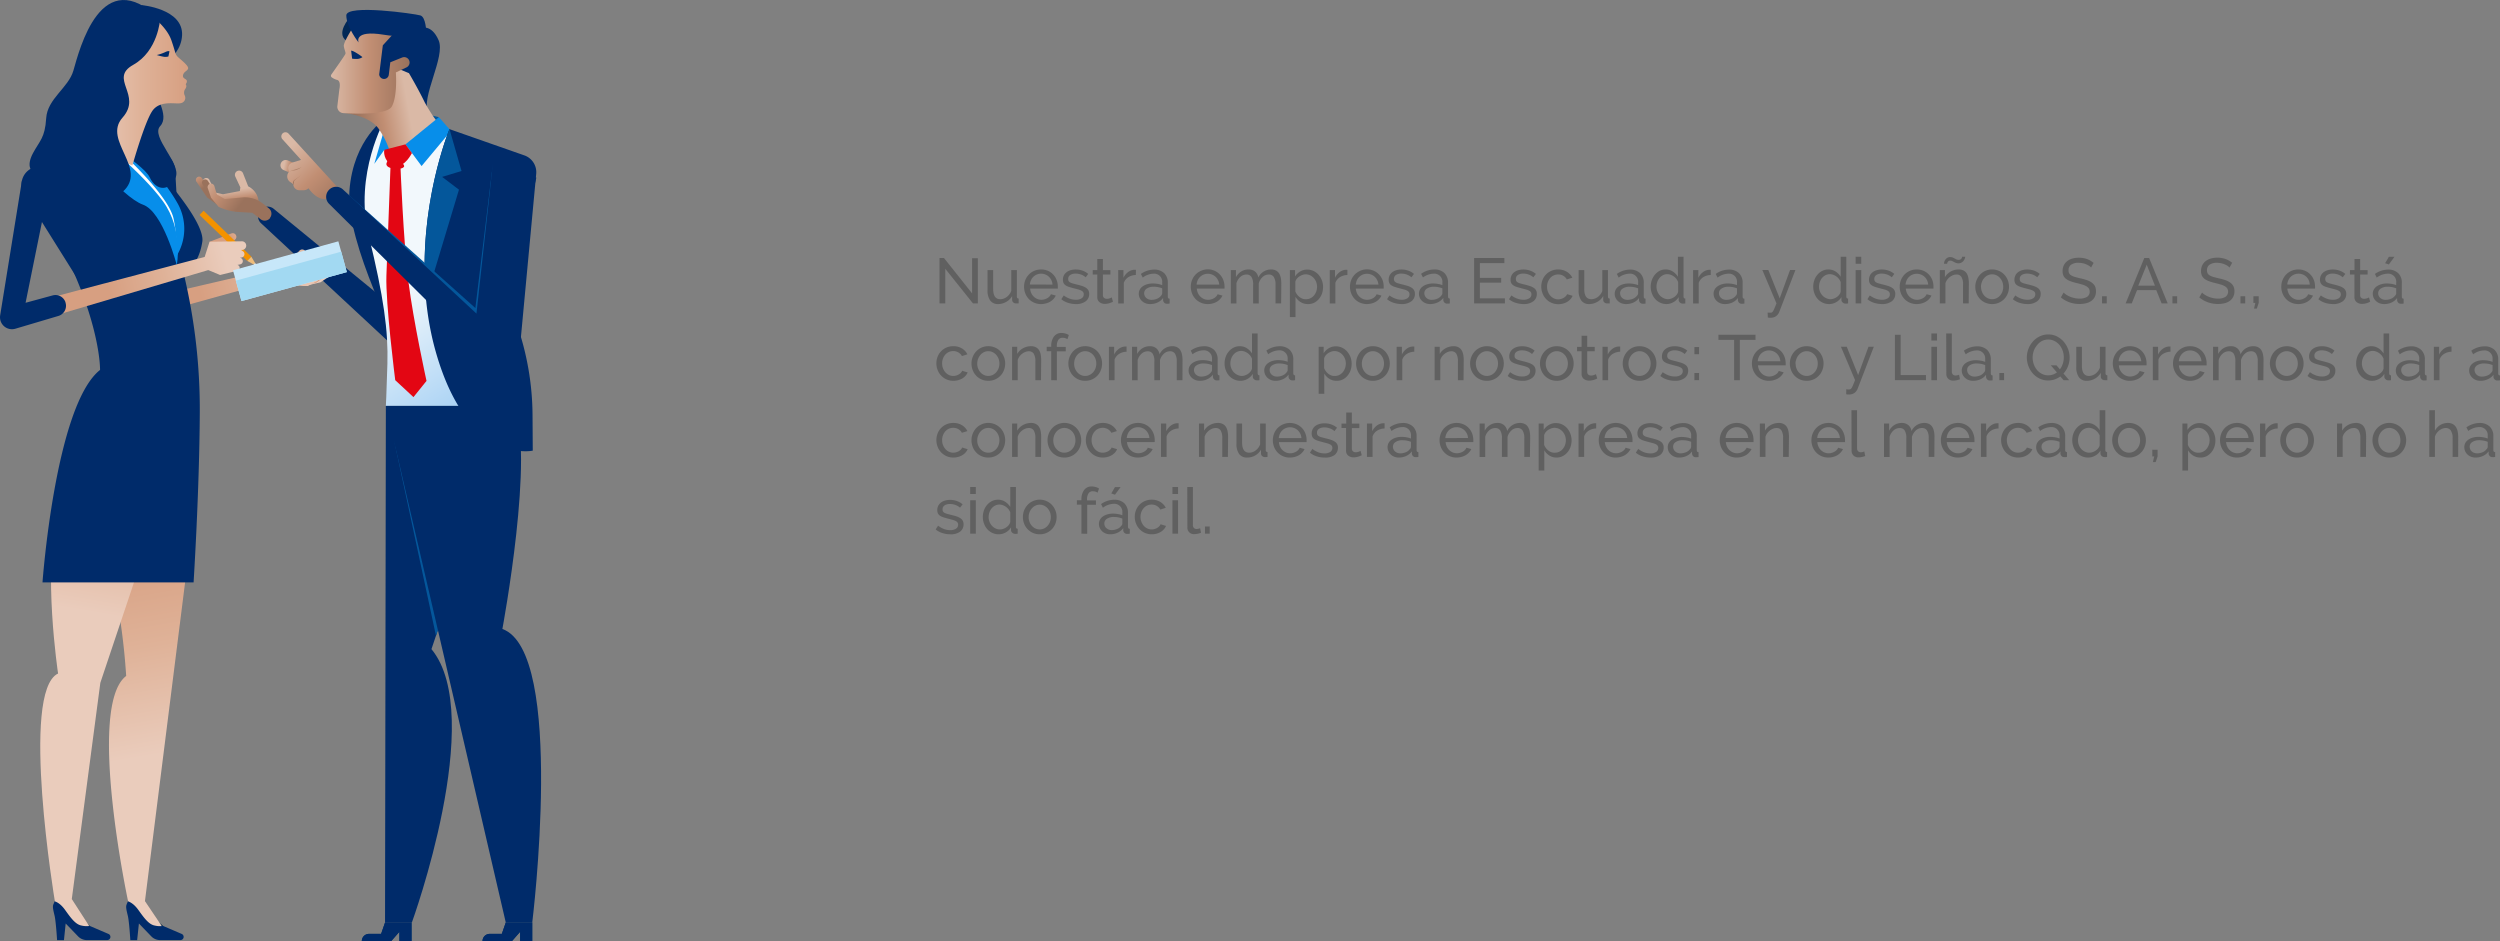 <svg xmlns="http://www.w3.org/2000/svg" xmlns:xlink="http://www.w3.org/1999/xlink" viewBox="0 0 781.82 294.3"><rect x="0" y="0" width="781.82" height="294.3" fill="#808080" stroke="none"/><defs><linearGradient id="linear-gradient" x1="-439.42" y1="756.13" x2="-401.93" y2="793.61" gradientTransform="translate(732.89 -551.11) rotate(13.09)" gradientUnits="userSpaceOnUse"><stop offset="0" stop-color="#f2f8fc"/><stop offset="1" stop-color="#94c7f2"/></linearGradient><linearGradient id="Tono_piel_8" x1="-666.2" y1="500.2" x2="-682.65" y2="505.22" gradientTransform="translate(848.58 -384.02) rotate(6.78)" gradientUnits="userSpaceOnUse"><stop offset="0.01" stop-color="#dab9a6"/><stop offset="0.5" stop-color="#c18e73"/><stop offset="1" stop-color="#9a725c"/></linearGradient><linearGradient id="Tono_piel_8-2" x1="103.49" y1="22.13" x2="128.05" y2="22.13" gradientTransform="matrix(1, 0, 0, 1, 0, 0)" xlink:href="#Tono_piel_8"/><linearGradient id="Tono_piel_8-3" x1="-2117.76" y1="-2865.62" x2="-2113.64" y2="-2861.5" gradientTransform="matrix(-0.6, 0.8, 0.8, 0.6, 1082.73, 3474.6)" xlink:href="#Tono_piel_8"/><linearGradient id="Tono_piel_8-4" x1="-2112.99" y1="-2874.7" x2="-2110.75" y2="-2868.46" gradientTransform="matrix(-0.6, 0.8, 0.8, 0.6, 1082.73, 3474.6)" xlink:href="#Tono_piel_8"/><linearGradient id="Tono_piel_8-5" x1="-2111.71" y1="-2872.99" x2="-2111.33" y2="-2870.48" gradientTransform="matrix(-0.6, 0.8, 0.8, 0.6, 1082.73, 3474.6)" xlink:href="#Tono_piel_8"/><linearGradient id="Tono_piel_8-6" x1="-2113.49" y1="-2867.53" x2="-2113.49" y2="-2852.32" gradientTransform="matrix(-0.6, 0.8, 0.8, 0.6, 1082.73, 3474.6)" xlink:href="#Tono_piel_8"/><linearGradient id="Tono_piel_8-7" x1="-989.86" y1="609.5" x2="-986.71" y2="607.28" gradientTransform="translate(1206.53 371) rotate(47.55)" xlink:href="#Tono_piel_8"/><linearGradient id="Tono_piel_8-8" x1="1030.42" y1="605.82" x2="1005.65" y2="605.82" gradientTransform="matrix(-0.67, -0.74, -0.74, 0.67, 1231.89, 399.84)" xlink:href="#Tono_piel_8"/><linearGradient id="Tono_piel_8-9" x1="-984.96" y1="609.05" x2="-983.96" y2="609.15" gradientTransform="translate(1206.53 371) rotate(47.55)" xlink:href="#Tono_piel_8"/><linearGradient id="Tono_piel_8-10" x1="-989.4" y1="607.03" x2="-985.79" y2="607.65" gradientTransform="translate(1206.53 371) rotate(47.55)" xlink:href="#Tono_piel_8"/><linearGradient id="Tono_piel_6" x1="-2194.4" y1="-2874.08" x2="-2190.78" y2="-2870.46" gradientTransform="matrix(0.25, 0.97, -0.97, 0.25, -2133.08, 2930.19)" gradientUnits="userSpaceOnUse"><stop offset="0" stop-color="#eaccbc"/><stop offset="0.52" stop-color="#dfb298"/><stop offset="1" stop-color="#d79f81"/></linearGradient><linearGradient id="Tono_piel_6-2" x1="-2189.55" y1="-2874.13" x2="-2188.09" y2="-2879.75" xlink:href="#Tono_piel_6"/><linearGradient id="Tono_piel_6-3" x1="-2189.08" y1="-2880.57" x2="-2188.75" y2="-2878.35" xlink:href="#Tono_piel_6"/><linearGradient id="Tono_piel_6-4" x1="-2191.13" y1="-2868.49" x2="-2191.13" y2="-2829.69" xlink:href="#Tono_piel_6"/><linearGradient id="Tono_piel_6-5" x1="52.61" y1="235.5" x2="41.4" y2="170.81" gradientTransform="matrix(1, 0, 0, 1, 0, 0)" xlink:href="#Tono_piel_6"/><linearGradient id="Tono_piel_6-6" x1="31.33" y1="192" x2="40.83" y2="136.39" gradientTransform="matrix(1, 0, 0, 1, 0, 0)" xlink:href="#Tono_piel_6"/><linearGradient id="Tono_piel_6-7" x1="28.16" y1="28.24" x2="58.84" y2="28.24" gradientTransform="matrix(1, 0, 0, 1, 0, 0)" xlink:href="#Tono_piel_6"/><linearGradient id="Tono_piel_6-8" x1="-3029.26" y1="-1299.68" x2="-3027.55" y2="-1305.66" gradientTransform="matrix(0.18, 0.98, 0.98, -0.18, 1901.72, 2816.28)" xlink:href="#Tono_piel_6"/><linearGradient id="Tono_piel_6-9" x1="-3180.1" y1="-1199.67" x2="-3180.6" y2="-1237.86" gradientTransform="matrix(0.27, 0.96, 0.96, -0.27, 2083.14, 2818.56)" xlink:href="#Tono_piel_6"/></defs><g id="Capa_2" data-name="Capa 2"><g id="Layer_22" data-name="Layer 22"><path d="M295.61,84.05V94.89h-1.8V80.69h1.4L304,91.75v-11h1.8V94.89h-1.52Z" style="fill:#606060"/><path d="M312.15,95.09a2.94,2.94,0,0,1-2.48-1.1,5.36,5.36,0,0,1-.84-3.28V84.45h1.76v5.92c0,2.13.74,3.2,2.22,3.2a3.38,3.38,0,0,0,2-.69A4.11,4.11,0,0,0,316.25,91V84.45H318v8.28c0,.42.19.63.56.64v1.52l-.47,0h-.33a1.24,1.24,0,0,1-.87-.31,1.05,1.05,0,0,1-.37-.77l0-1.22a4.84,4.84,0,0,1-1.84,1.81A5.07,5.07,0,0,1,312.15,95.09Z" style="fill:#606060"/><path d="M325.57,95.09a5.24,5.24,0,0,1-2.16-.43,5.13,5.13,0,0,1-1.68-1.17,5.24,5.24,0,0,1-1.09-1.73,5.77,5.77,0,0,1,0-4.17,5.2,5.2,0,0,1,2.79-2.89,5.56,5.56,0,0,1,4.31,0,5.09,5.09,0,0,1,1.65,1.17,5.28,5.28,0,0,1,1.05,1.7,5.55,5.55,0,0,1,.37,2c0,.15,0,.28,0,.4s0,.21,0,.28h-8.66a4.07,4.07,0,0,0,.36,1.42,3.53,3.53,0,0,0,.78,1.1,3.45,3.45,0,0,0,1.09.72,3.38,3.38,0,0,0,2.23.13,4.08,4.08,0,0,0,.86-.35,2.9,2.9,0,0,0,.71-.54,2.14,2.14,0,0,0,.47-.72l1.52.42a3.72,3.72,0,0,1-.71,1.06,4.69,4.69,0,0,1-1,.83,5.32,5.32,0,0,1-1.31.55A5.71,5.71,0,0,1,325.57,95.09ZM329.15,89A3.77,3.77,0,0,0,328,86.53a3.61,3.61,0,0,0-1.09-.69,3.61,3.61,0,0,0-2.64,0,3.45,3.45,0,0,0-1.09.7,3.58,3.58,0,0,0-.76,1.07,4.07,4.07,0,0,0-.35,1.36Z" style="fill:#606060"/><path d="M336.43,95.09A8.08,8.08,0,0,1,334,94.7a6.06,6.06,0,0,1-2.1-1.13l.76-1.18a7.2,7.2,0,0,0,1.84,1,5.47,5.47,0,0,0,1.94.35,3.21,3.21,0,0,0,1.81-.45,1.43,1.43,0,0,0,.67-1.27,1.15,1.15,0,0,0-.18-.65,1.48,1.48,0,0,0-.54-.47,4.91,4.91,0,0,0-.92-.36l-1.3-.34c-.63-.16-1.17-.31-1.62-.46a4.17,4.17,0,0,1-1.12-.52,1.82,1.82,0,0,1-.64-.72,2.47,2.47,0,0,1-.2-1,3,3,0,0,1,.31-1.39,2.91,2.91,0,0,1,.85-1,3.86,3.86,0,0,1,1.27-.62,5.67,5.67,0,0,1,1.57-.21,6.31,6.31,0,0,1,2.2.38,5.64,5.64,0,0,1,1.72,1l-.8,1.06a4.35,4.35,0,0,0-1.48-.87,5.12,5.12,0,0,0-1.68-.29,3.11,3.11,0,0,0-1.63.41,1.42,1.42,0,0,0-.67,1.31,1.21,1.21,0,0,0,.13.6,1.16,1.16,0,0,0,.43.42,3.31,3.31,0,0,0,.77.32l1.13.3c.69.16,1.3.33,1.81.49a5.27,5.27,0,0,1,1.28.59,2.39,2.39,0,0,1,.76.8,2.29,2.29,0,0,1,.25,1.12,2.76,2.76,0,0,1-1.12,2.32A4.86,4.86,0,0,1,336.43,95.09Z" style="fill:#606060"/><path d="M348.05,94.37l-.42.19c-.17.07-.37.15-.59.22a4.73,4.73,0,0,1-.72.18,4.28,4.28,0,0,1-.81.07,2.64,2.64,0,0,1-1.66-.53,1.92,1.92,0,0,1-.7-1.65v-7h-1.42V84.45h1.42V81h1.76v3.48h2.34v1.38h-2.34v6.48a1.08,1.08,0,0,0,.38.84,1.3,1.3,0,0,0,.8.26,2.43,2.43,0,0,0,1-.17,3.49,3.49,0,0,0,.59-.27Z" style="fill:#606060"/><path d="M355.21,86a4.51,4.51,0,0,0-2.33.68,3.5,3.5,0,0,0-1.43,1.78v6.44h-1.76V84.45h1.64v2.42a4.92,4.92,0,0,1,1.42-1.75,3.48,3.48,0,0,1,1.88-.75H355l.24,0Z" style="fill:#606060"/><path d="M359.63,95.09a3.72,3.72,0,0,1-1.38-.25,3.31,3.31,0,0,1-1.11-.69,3.15,3.15,0,0,1-.74-1,3,3,0,0,1-.27-1.29,2.73,2.73,0,0,1,.32-1.31,3,3,0,0,1,.91-1,4.65,4.65,0,0,1,1.4-.66,6.21,6.21,0,0,1,1.77-.24,9.09,9.09,0,0,1,1.54.14,6.88,6.88,0,0,1,1.38.38v-.84a2.52,2.52,0,0,0-2.76-2.74,5.87,5.87,0,0,0-3.32,1.22l-.58-1.14a7.2,7.2,0,0,1,4.06-1.36,4.48,4.48,0,0,1,3.21,1.1,4.13,4.13,0,0,1,1.15,3.1v4.26c0,.42.19.63.56.64v1.52l-.46.06-.38,0a1.11,1.11,0,0,1-.83-.31,1.28,1.28,0,0,1-.37-.75l0-.74a4.48,4.48,0,0,1-1.77,1.43A5.38,5.38,0,0,1,359.63,95.09Zm.46-1.32a4.24,4.24,0,0,0,1.75-.35,2.83,2.83,0,0,0,1.23-.93,1.11,1.11,0,0,0,.38-.78V90.17a7.3,7.3,0,0,0-2.66-.5,3.79,3.79,0,0,0-2.15.56,1.71,1.71,0,0,0-.83,1.46,2,2,0,0,0,.65,1.48,2.33,2.33,0,0,0,.73.44A2.44,2.44,0,0,0,360.09,93.77Z" style="fill:#606060"/><path d="M377.71,95.09a5.24,5.24,0,0,1-2.16-.43,5,5,0,0,1-1.68-1.17,5.24,5.24,0,0,1-1.09-1.73,5.77,5.77,0,0,1,0-4.17,5.2,5.2,0,0,1,2.79-2.89,5.17,5.17,0,0,1,7,2.88,5.77,5.77,0,0,1,.37,2c0,.15,0,.28,0,.4s0,.21,0,.28h-8.66a4.07,4.07,0,0,0,.36,1.42,3.53,3.53,0,0,0,.78,1.1,3.45,3.45,0,0,0,1.09.72,3.38,3.38,0,0,0,2.23.13,4.08,4.08,0,0,0,.86-.35,3.1,3.1,0,0,0,.71-.54,2.14,2.14,0,0,0,.47-.72l1.52.42a3.72,3.72,0,0,1-.71,1.06,4.69,4.69,0,0,1-1,.83,5.48,5.48,0,0,1-1.31.55A5.71,5.71,0,0,1,377.71,95.09ZM381.29,89a3.92,3.92,0,0,0-.37-1.37,3.49,3.49,0,0,0-1.87-1.76,3.44,3.44,0,0,0-1.32-.25,3.41,3.41,0,0,0-1.32.25,3.34,3.34,0,0,0-1.09.7,3.42,3.42,0,0,0-.76,1.07,3.84,3.84,0,0,0-.35,1.36Z" style="fill:#606060"/><path d="M400.65,94.89h-1.76V89.05a4.41,4.41,0,0,0-.53-2.42,1.79,1.79,0,0,0-1.57-.78,2.8,2.8,0,0,0-1.93.77,4.21,4.21,0,0,0-1.21,2v6.28h-1.76V89.05a4.49,4.49,0,0,0-.52-2.44,1.79,1.79,0,0,0-1.56-.76,2.84,2.84,0,0,0-1.92.75,4.08,4.08,0,0,0-1.22,2v6.3h-1.76V84.45h1.6v2.24a4.79,4.79,0,0,1,1.66-1.79,4.27,4.27,0,0,1,2.3-.63,3,3,0,0,1,2.09.71,3.1,3.1,0,0,1,.95,1.83,4.36,4.36,0,0,1,4-2.54,3.15,3.15,0,0,1,1.51.33,2.6,2.6,0,0,1,1,.92,4.32,4.32,0,0,1,.52,1.39,9.53,9.53,0,0,1,.16,1.74Z" style="fill:#606060"/><path d="M409,95.09a4.09,4.09,0,0,1-2.29-.64,4.68,4.68,0,0,1-1.57-1.62v6.32h-1.76V84.45H405v2a4.78,4.78,0,0,1,1.61-1.55,4.23,4.23,0,0,1,2.19-.59,4.49,4.49,0,0,1,2,.44,4.91,4.91,0,0,1,1.56,1.19,5.74,5.74,0,0,1,1.4,3.77,6.62,6.62,0,0,1-.34,2.11,5.43,5.43,0,0,1-1,1.72,4.76,4.76,0,0,1-1.48,1.16A4.18,4.18,0,0,1,409,95.09Zm-.54-1.52a3,3,0,0,0,1.41-.33,3.4,3.4,0,0,0,1.08-.88,4,4,0,0,0,.69-1.25,4.4,4.4,0,0,0,.24-1.44,4.19,4.19,0,0,0-.28-1.49,4.09,4.09,0,0,0-.76-1.24,3.75,3.75,0,0,0-1.13-.84,3.34,3.34,0,0,0-1.41-.31,3,3,0,0,0-1,.19,4.86,4.86,0,0,0-1,.5,3.43,3.43,0,0,0-.78.74,2.17,2.17,0,0,0-.43.91v3a4.08,4.08,0,0,0,.56,1,3.84,3.84,0,0,0,.78.78,3.76,3.76,0,0,0,.94.52A2.82,2.82,0,0,0,408.47,93.57Z" style="fill:#606060"/><path d="M421.37,86a4.51,4.51,0,0,0-2.33.68,3.45,3.45,0,0,0-1.43,1.78v6.44h-1.76V84.45h1.64v2.42a4.92,4.92,0,0,1,1.42-1.75,3.45,3.45,0,0,1,1.88-.75h.34l.24,0Z" style="fill:#606060"/><path d="M427.49,95.09a5.24,5.24,0,0,1-2.16-.43,4.93,4.93,0,0,1-1.68-1.17,5.24,5.24,0,0,1-1.09-1.73,5.77,5.77,0,0,1,0-4.17,5.2,5.2,0,0,1,2.79-2.89,5.17,5.17,0,0,1,7,2.88,5.55,5.55,0,0,1,.37,2c0,.15,0,.28,0,.4s0,.21,0,.28H424a4.07,4.07,0,0,0,.36,1.42,3.53,3.53,0,0,0,.78,1.1,3.45,3.45,0,0,0,1.09.72,3.38,3.38,0,0,0,2.23.13,4.31,4.31,0,0,0,.86-.35,3.1,3.1,0,0,0,.71-.54,2.14,2.14,0,0,0,.47-.72l1.52.42a3.94,3.94,0,0,1-.71,1.06,4.69,4.69,0,0,1-1,.83,5.32,5.32,0,0,1-1.31.55A5.71,5.71,0,0,1,427.49,95.09ZM431.07,89a3.77,3.77,0,0,0-1.15-2.44,3.61,3.61,0,0,0-1.09-.69,3.44,3.44,0,0,0-1.32-.25,3.41,3.41,0,0,0-1.32.25,3.45,3.45,0,0,0-1.09.7,3.42,3.42,0,0,0-.76,1.07A4.07,4.07,0,0,0,424,89Z" style="fill:#606060"/><path d="M438.35,95.09a8.08,8.08,0,0,1-2.48-.39,5.89,5.89,0,0,1-2.1-1.13l.76-1.18a7,7,0,0,0,1.84,1,5.47,5.47,0,0,0,1.94.35,3.21,3.21,0,0,0,1.81-.45,1.45,1.45,0,0,0,.67-1.27,1.15,1.15,0,0,0-.18-.65,1.48,1.48,0,0,0-.54-.47,4.91,4.91,0,0,0-.92-.36l-1.3-.34c-.63-.16-1.17-.31-1.62-.46a4,4,0,0,1-1.12-.52,1.75,1.75,0,0,1-.64-.72,2.33,2.33,0,0,1-.2-1,3,3,0,0,1,.31-1.39,2.8,2.8,0,0,1,.85-1,3.86,3.86,0,0,1,1.27-.62,5.62,5.62,0,0,1,1.57-.21,6.36,6.36,0,0,1,2.2.38,5.64,5.64,0,0,1,1.72,1l-.8,1.06a4.45,4.45,0,0,0-1.48-.87,5.12,5.12,0,0,0-1.68-.29,3.08,3.08,0,0,0-1.63.41,1.42,1.42,0,0,0-.67,1.31,1.21,1.21,0,0,0,.13.6,1.09,1.09,0,0,0,.43.42,3.13,3.13,0,0,0,.77.32l1.13.3c.69.16,1.29.33,1.81.49a5.27,5.27,0,0,1,1.28.59,2.11,2.11,0,0,1,1,1.92,2.79,2.79,0,0,1-1.12,2.32A4.88,4.88,0,0,1,438.35,95.09Z" style="fill:#606060"/><path d="M447.25,95.09a3.64,3.64,0,0,1-1.38-.25,3.31,3.31,0,0,1-1.11-.69,3.15,3.15,0,0,1-.74-1,3,3,0,0,1-.27-1.29,2.62,2.62,0,0,1,.32-1.31,2.91,2.91,0,0,1,.91-1,4.65,4.65,0,0,1,1.4-.66,6.21,6.21,0,0,1,1.77-.24,9.09,9.09,0,0,1,1.54.14,6.88,6.88,0,0,1,1.38.38v-.84a2.52,2.52,0,0,0-2.76-2.74A5.85,5.85,0,0,0,445,86.77l-.58-1.14a7.18,7.18,0,0,1,4.06-1.36,4.48,4.48,0,0,1,3.21,1.1,4.13,4.13,0,0,1,1.15,3.1v4.26c0,.42.18.63.56.64v1.52l-.46.06-.38,0a1.09,1.09,0,0,1-.83-.31,1.28,1.28,0,0,1-.37-.75l0-.74a4.48,4.48,0,0,1-1.77,1.43A5.42,5.42,0,0,1,447.25,95.09Zm.46-1.32a4.28,4.28,0,0,0,1.75-.35,2.83,2.83,0,0,0,1.23-.93,1.11,1.11,0,0,0,.38-.78V90.17a7.34,7.34,0,0,0-2.66-.5,3.79,3.79,0,0,0-2.15.56,1.69,1.69,0,0,0-.83,1.46,2,2,0,0,0,.65,1.48,2.22,2.22,0,0,0,.73.44A2.44,2.44,0,0,0,447.71,93.77Z" style="fill:#606060"/><path d="M470.63,93.29v1.6H461V80.69h9.46v1.6h-7.66v4.6h6.66v1.5h-6.66v4.9Z" style="fill:#606060"/><path d="M476.47,95.09A8.08,8.08,0,0,1,474,94.7a5.89,5.89,0,0,1-2.1-1.13l.76-1.18a7,7,0,0,0,1.84,1,5.47,5.47,0,0,0,1.94.35,3.21,3.21,0,0,0,1.81-.45,1.45,1.45,0,0,0,.67-1.27,1.15,1.15,0,0,0-.18-.65,1.48,1.48,0,0,0-.54-.47,4.91,4.91,0,0,0-.92-.36l-1.3-.34c-.63-.16-1.17-.31-1.62-.46a4,4,0,0,1-1.12-.52,1.75,1.75,0,0,1-.64-.72,2.33,2.33,0,0,1-.2-1,3,3,0,0,1,.31-1.39,2.8,2.8,0,0,1,.85-1,3.86,3.86,0,0,1,1.27-.62,5.62,5.62,0,0,1,1.57-.21,6.36,6.36,0,0,1,2.2.38,5.64,5.64,0,0,1,1.72,1l-.8,1.06a4.45,4.45,0,0,0-1.48-.87,5.12,5.12,0,0,0-1.68-.29,3.08,3.08,0,0,0-1.63.41,1.42,1.42,0,0,0-.67,1.31,1.21,1.21,0,0,0,.13.6,1.09,1.09,0,0,0,.43.42,3.13,3.13,0,0,0,.77.32l1.13.3c.69.16,1.29.33,1.81.49a5.27,5.27,0,0,1,1.28.59,2.11,2.11,0,0,1,1,1.92,2.79,2.79,0,0,1-1.12,2.32A4.88,4.88,0,0,1,476.47,95.09Z" style="fill:#606060"/><path d="M482,89.65a5.57,5.57,0,0,1,.38-2.08,5.1,5.1,0,0,1,2.75-2.87,5.22,5.22,0,0,1,2.17-.43A5.08,5.08,0,0,1,490,85a4.54,4.54,0,0,1,1.71,1.85l-1.72.54a2.88,2.88,0,0,0-1.12-1.15,3.23,3.23,0,0,0-1.6-.41,3.29,3.29,0,0,0-1.36.29,3.18,3.18,0,0,0-1.1.81,4,4,0,0,0-.73,1.22,4.26,4.26,0,0,0-.27,1.54,4.13,4.13,0,0,0,.28,1.54,3.82,3.82,0,0,0,.75,1.25,3.44,3.44,0,0,0,1.1.83,3.1,3.1,0,0,0,1.35.3,3.47,3.47,0,0,0,1.73-.48,2.93,2.93,0,0,0,.65-.51,1.77,1.77,0,0,0,.4-.63l1.72.52a3.8,3.8,0,0,1-.67,1.06,4.48,4.48,0,0,1-1,.82,5.32,5.32,0,0,1-1.29.54,5.64,5.64,0,0,1-1.49.2,5.24,5.24,0,0,1-2.16-.44,5.09,5.09,0,0,1-1.68-1.18,5.24,5.24,0,0,1-1.09-1.73A5.66,5.66,0,0,1,482,89.65Z" style="fill:#606060"/><path d="M497,95.09a2.93,2.93,0,0,1-2.48-1.1,5.36,5.36,0,0,1-.84-3.28V84.45h1.76v5.92c0,2.13.74,3.2,2.22,3.2a3.41,3.41,0,0,0,2-.69A4.11,4.11,0,0,0,501.09,91V84.45h1.76v8.28c0,.42.18.63.56.64v1.52l-.47,0h-.33a1.24,1.24,0,0,1-.87-.31,1,1,0,0,1-.37-.77l0-1.22a4.84,4.84,0,0,1-1.84,1.81A5.1,5.1,0,0,1,497,95.09Z" style="fill:#606060"/><path d="M508.47,95.09a3.64,3.64,0,0,1-1.38-.25,3.31,3.31,0,0,1-1.11-.69,3.15,3.15,0,0,1-.74-1,3,3,0,0,1-.27-1.29,2.62,2.62,0,0,1,.32-1.31,2.91,2.91,0,0,1,.91-1,4.65,4.65,0,0,1,1.4-.66,6.21,6.21,0,0,1,1.77-.24,9.09,9.09,0,0,1,1.54.14,6.88,6.88,0,0,1,1.38.38v-.84a2.52,2.52,0,0,0-2.76-2.74,5.85,5.85,0,0,0-3.32,1.22l-.58-1.14a7.18,7.18,0,0,1,4.06-1.36,4.48,4.48,0,0,1,3.21,1.1,4.13,4.13,0,0,1,1.15,3.1v4.26c0,.42.18.63.56.64v1.52l-.46.06-.38,0a1.09,1.09,0,0,1-.83-.31,1.28,1.28,0,0,1-.37-.75l0-.74a4.48,4.48,0,0,1-1.77,1.43A5.42,5.42,0,0,1,508.47,95.09Zm.46-1.32a4.28,4.28,0,0,0,1.75-.35,2.83,2.83,0,0,0,1.23-.93,1.11,1.11,0,0,0,.38-.78V90.17a7.34,7.34,0,0,0-2.66-.5,3.79,3.79,0,0,0-2.15.56,1.69,1.69,0,0,0-.83,1.46,2,2,0,0,0,.65,1.48,2.22,2.22,0,0,0,.73.44A2.44,2.44,0,0,0,508.93,93.77Z" style="fill:#606060"/><path d="M521.17,95.09a4.61,4.61,0,0,1-2-.44,4.89,4.89,0,0,1-1.58-1.18,5.22,5.22,0,0,1-1-1.72,5.7,5.7,0,0,1-.37-2.06,6.08,6.08,0,0,1,.35-2.09,5.33,5.33,0,0,1,1-1.73A4.76,4.76,0,0,1,519,84.7a4.19,4.19,0,0,1,1.91-.43,4,4,0,0,1,2.25.66,5.31,5.31,0,0,1,1.57,1.6V80.29h1.76V92.73c0,.42.18.63.56.64v1.52l-.45.06-.33,0a1.28,1.28,0,0,1-.91-.35,1.05,1.05,0,0,1-.39-.81v-.88a4.49,4.49,0,0,1-1.65,1.59A4.43,4.43,0,0,1,521.17,95.09Zm.42-1.52a3,3,0,0,0,1-.18,3.66,3.66,0,0,0,1-.5,3.47,3.47,0,0,0,.78-.75,2.24,2.24,0,0,0,.43-.91v-3a3.36,3.36,0,0,0-.54-1,4.27,4.27,0,0,0-.81-.78,4.06,4.06,0,0,0-1-.52,3.05,3.05,0,0,0-1-.19,3,3,0,0,0-1.41.33,3.4,3.4,0,0,0-1.08.88,4.06,4.06,0,0,0-.69,1.26,4.54,4.54,0,0,0-.24,1.45,4,4,0,0,0,.28,1.49,3.86,3.86,0,0,0,.76,1.23,3.6,3.6,0,0,0,1.13.83A3.17,3.17,0,0,0,521.59,93.57Z" style="fill:#606060"/><path d="M535,86a4.51,4.51,0,0,0-2.33.68,3.45,3.45,0,0,0-1.43,1.78v6.44h-1.76V84.45h1.64v2.42a4.92,4.92,0,0,1,1.42-1.75,3.45,3.45,0,0,1,1.88-.75h.34l.24,0Z" style="fill:#606060"/><path d="M539.39,95.09a3.64,3.64,0,0,1-1.38-.25,3.31,3.31,0,0,1-1.11-.69,3.15,3.15,0,0,1-.74-1,3,3,0,0,1-.27-1.29,2.62,2.62,0,0,1,.32-1.31,2.91,2.91,0,0,1,.91-1,4.65,4.65,0,0,1,1.4-.66,6.21,6.21,0,0,1,1.77-.24,9.09,9.09,0,0,1,1.54.14,6.88,6.88,0,0,1,1.38.38v-.84a2.52,2.52,0,0,0-2.76-2.74,5.85,5.85,0,0,0-3.32,1.22l-.58-1.14a7.18,7.18,0,0,1,4.06-1.36,4.48,4.48,0,0,1,3.21,1.1,4.13,4.13,0,0,1,1.15,3.1v4.26c0,.42.18.63.56.64v1.52l-.46.06-.38,0a1.09,1.09,0,0,1-.83-.31,1.28,1.28,0,0,1-.37-.75l0-.74a4.48,4.48,0,0,1-1.77,1.43A5.42,5.42,0,0,1,539.39,95.09Zm.46-1.32a4.28,4.28,0,0,0,1.75-.35,2.83,2.83,0,0,0,1.23-.93,1.11,1.11,0,0,0,.38-.78V90.17a7.34,7.34,0,0,0-2.66-.5,3.79,3.79,0,0,0-2.15.56,1.69,1.69,0,0,0-.83,1.46,2,2,0,0,0,.65,1.48,2.22,2.22,0,0,0,.73.44A2.44,2.44,0,0,0,539.85,93.77Z" style="fill:#606060"/><path d="M552.79,97.73a4.35,4.35,0,0,0,.52.06l.4,0a.89.89,0,0,0,.43-.11,1.28,1.28,0,0,0,.38-.43,8.45,8.45,0,0,0,.43-.89c.16-.38.36-.88.6-1.49l-4.42-10.44H553l3.56,8.86,3.24-8.86h1.68l-5.08,13.18a3.05,3.05,0,0,1-.93,1.23,2.79,2.79,0,0,1-1.79.53l-.37,0a3.55,3.55,0,0,1-.47-.08Z" style="fill:#606060"/><path d="M572,95.09a4.61,4.61,0,0,1-2-.44,4.89,4.89,0,0,1-1.58-1.18,5.22,5.22,0,0,1-1-1.72,5.7,5.7,0,0,1-.37-2.06,6.08,6.08,0,0,1,.35-2.09,5.33,5.33,0,0,1,1-1.73,4.76,4.76,0,0,1,1.5-1.17,4.19,4.19,0,0,1,1.91-.43,4,4,0,0,1,2.25.66,5.31,5.31,0,0,1,1.57,1.6V80.29h1.76V92.73c0,.42.18.63.56.64v1.52l-.45.06-.33,0a1.28,1.28,0,0,1-.91-.35,1.05,1.05,0,0,1-.39-.81v-.88a4.49,4.49,0,0,1-1.65,1.59A4.43,4.43,0,0,1,572,95.09Zm.42-1.52a3,3,0,0,0,1-.18,3.66,3.66,0,0,0,1-.5,3.47,3.47,0,0,0,.78-.75,2.24,2.24,0,0,0,.43-.91v-3a3.36,3.36,0,0,0-.54-1,4.27,4.27,0,0,0-.81-.78,4.06,4.06,0,0,0-1-.52,3.05,3.05,0,0,0-1-.19,3,3,0,0,0-1.41.33,3.4,3.4,0,0,0-1.08.88,4.06,4.06,0,0,0-.69,1.26,4.54,4.54,0,0,0-.24,1.45,4,4,0,0,0,.28,1.49,3.86,3.86,0,0,0,.76,1.23,3.6,3.6,0,0,0,1.13.83A3.17,3.17,0,0,0,572.45,93.57Z" style="fill:#606060"/><path d="M580.31,82.49v-2.2h1.76v2.2Zm0,12.4V84.45h1.76V94.89Z" style="fill:#606060"/><path d="M588.57,95.09a8.08,8.08,0,0,1-2.48-.39,5.89,5.89,0,0,1-2.1-1.13l.76-1.18a7,7,0,0,0,1.84,1,5.47,5.47,0,0,0,1.94.35,3.21,3.21,0,0,0,1.81-.45,1.45,1.45,0,0,0,.67-1.27,1.15,1.15,0,0,0-.18-.65,1.48,1.48,0,0,0-.54-.47,4.91,4.91,0,0,0-.92-.36l-1.3-.34c-.63-.16-1.17-.31-1.62-.46a4,4,0,0,1-1.12-.52,1.75,1.75,0,0,1-.64-.72,2.33,2.33,0,0,1-.2-1,3,3,0,0,1,.31-1.39,2.8,2.8,0,0,1,.85-1,3.86,3.86,0,0,1,1.27-.62,5.62,5.62,0,0,1,1.57-.21,6.36,6.36,0,0,1,2.2.38,5.64,5.64,0,0,1,1.72,1l-.8,1.06a4.45,4.45,0,0,0-1.48-.87,5.12,5.12,0,0,0-1.68-.29,3.08,3.08,0,0,0-1.63.41,1.42,1.42,0,0,0-.67,1.31,1.21,1.21,0,0,0,.13.6,1.09,1.09,0,0,0,.43.42,3.13,3.13,0,0,0,.77.32l1.13.3c.69.16,1.29.33,1.81.49a5.27,5.27,0,0,1,1.28.59,2.11,2.11,0,0,1,1,1.92,2.79,2.79,0,0,1-1.12,2.32A4.88,4.88,0,0,1,588.57,95.09Z" style="fill:#606060"/><path d="M599.41,95.09a5.24,5.24,0,0,1-2.16-.43,4.93,4.93,0,0,1-1.68-1.17,5.24,5.24,0,0,1-1.09-1.73,5.77,5.77,0,0,1,0-4.17,5.2,5.2,0,0,1,2.79-2.89,5.56,5.56,0,0,1,4.31,0,5.05,5.05,0,0,1,2.7,2.87,5.77,5.77,0,0,1,.37,2c0,.15,0,.28,0,.4s0,.21,0,.28H596a4.07,4.07,0,0,0,.36,1.42,3.53,3.53,0,0,0,.78,1.1,3.45,3.45,0,0,0,1.09.72,3.27,3.27,0,0,0,1.29.26,3.33,3.33,0,0,0,.94-.13,4.31,4.31,0,0,0,.86-.35,3.1,3.1,0,0,0,.71-.54,2.3,2.3,0,0,0,.47-.72l1.52.42a3.94,3.94,0,0,1-.71,1.06,4.69,4.69,0,0,1-1,.83,5.48,5.48,0,0,1-1.31.55A5.71,5.71,0,0,1,599.41,95.09ZM603,89a3.92,3.92,0,0,0-.37-1.37,3.49,3.49,0,0,0-1.87-1.76,3.48,3.48,0,0,0-1.32-.25,3.41,3.41,0,0,0-1.32.25,3.34,3.34,0,0,0-1.09.7,3.42,3.42,0,0,0-.76,1.07,3.84,3.84,0,0,0-.35,1.36Z" style="fill:#606060"/><path d="M615.67,94.89H613.9V89.05a4.51,4.51,0,0,0-.5-2.44,1.76,1.76,0,0,0-1.55-.76,3,3,0,0,0-1.08.21,4.34,4.34,0,0,0-1,.57,4.57,4.57,0,0,0-.84.86,4.17,4.17,0,0,0-.54,1.1v6.3h-1.75V84.45h1.59v2.24A4.73,4.73,0,0,1,610,84.93a5.17,5.17,0,0,1,2.56-.66,3.08,3.08,0,0,1,1.5.33,2.64,2.64,0,0,1,1,.92,4.32,4.32,0,0,1,.51,1.39,10.54,10.54,0,0,1,.15,1.74Zm-3.18-12.54a2.17,2.17,0,0,1-.8-.13c-.21-.09-.42-.18-.62-.29s-.38-.2-.56-.29a1.39,1.39,0,0,0-.61-.13.87.87,0,0,0-.52.14.94.94,0,0,0-.29.31,1.17,1.17,0,0,0-.14.33c0,.11,0,.17,0,.18h-1A2.28,2.28,0,0,1,608,82a2.46,2.46,0,0,1,.3-.7,2.14,2.14,0,0,1,.61-.63,1.64,1.64,0,0,1,1-.27,1.93,1.93,0,0,1,.75.13c.21.09.41.19.61.3a6.36,6.36,0,0,0,.58.3,1.47,1.47,0,0,0,.64.13,1,1,0,0,0,.95-.46.76.76,0,0,0,.14-.33.77.77,0,0,0,0-.19h1a3.07,3.07,0,0,1-.09.45,2.69,2.69,0,0,1-.33.69,2.38,2.38,0,0,1-.66.64A1.77,1.77,0,0,1,612.49,82.35Z" style="fill:#606060"/><path d="M623,95.09a5.17,5.17,0,0,1-3.82-1.62,5.32,5.32,0,0,1-1.07-1.72,5.71,5.71,0,0,1-.38-2.06,5.39,5.39,0,0,1,.4-2.08,5.45,5.45,0,0,1,1.08-1.72A5.08,5.08,0,0,1,623,84.27a5.25,5.25,0,0,1,2.14.44,5.16,5.16,0,0,1,1.67,1.18,5.45,5.45,0,0,1,1.08,1.72,5.77,5.77,0,0,1,.38,2.08,5.5,5.5,0,0,1-.38,2.06,5,5,0,0,1-1.08,1.72A5.17,5.17,0,0,1,623,95.09Zm-3.47-5.38a4.19,4.19,0,0,0,.28,1.52,3.5,3.5,0,0,0,.74,1.22,3.37,3.37,0,0,0,1.09.82,3.21,3.21,0,0,0,2.71,0,3.59,3.59,0,0,0,1.11-.83,4,4,0,0,0,1-2.77,4.21,4.21,0,0,0-.26-1.51,4.41,4.41,0,0,0-.75-1.24,3.59,3.59,0,0,0-1.11-.83,3.16,3.16,0,0,0-2.71,0,3.58,3.58,0,0,0-1.09.84,3.69,3.69,0,0,0-.74,1.24A4.29,4.29,0,0,0,619.5,89.71Z" style="fill:#606060"/><path d="M634.05,95.09a8.08,8.08,0,0,1-2.48-.39,5.89,5.89,0,0,1-2.1-1.13l.76-1.18a7,7,0,0,0,1.84,1,5.47,5.47,0,0,0,1.94.35,3.21,3.21,0,0,0,1.81-.45,1.45,1.45,0,0,0,.67-1.27,1.15,1.15,0,0,0-.18-.65,1.48,1.48,0,0,0-.54-.47,4.91,4.91,0,0,0-.92-.36l-1.3-.34c-.63-.16-1.17-.31-1.62-.46a4,4,0,0,1-1.12-.52,1.75,1.75,0,0,1-.64-.72,2.33,2.33,0,0,1-.2-1,3,3,0,0,1,.31-1.39,2.8,2.8,0,0,1,.85-1,3.86,3.86,0,0,1,1.27-.62,5.62,5.62,0,0,1,1.57-.21,6.36,6.36,0,0,1,2.2.38,5.64,5.64,0,0,1,1.72,1l-.8,1.06a4.45,4.45,0,0,0-1.48-.87,5.12,5.12,0,0,0-1.68-.29,3.08,3.08,0,0,0-1.63.41,1.42,1.42,0,0,0-.67,1.31,1.21,1.21,0,0,0,.13.6,1.09,1.09,0,0,0,.43.42,3.13,3.13,0,0,0,.77.32l1.13.3c.69.16,1.29.33,1.81.49a5.27,5.27,0,0,1,1.28.59,2.11,2.11,0,0,1,1,1.92,2.79,2.79,0,0,1-1.12,2.32A4.88,4.88,0,0,1,634.05,95.09Z" style="fill:#606060"/><path d="M653.94,83.67a3.16,3.16,0,0,0-.63-.54,6,6,0,0,0-.91-.47,6.51,6.51,0,0,0-1.08-.34,6.28,6.28,0,0,0-1.24-.13,3.91,3.91,0,0,0-2.43.62,2.06,2.06,0,0,0-.76,1.7,1.84,1.84,0,0,0,.22,1,1.78,1.78,0,0,0,.68.65,5.37,5.37,0,0,0,1.17.47c.47.13,1,.27,1.66.42a18.07,18.07,0,0,1,2,.55,6.25,6.25,0,0,1,1.53.77,3.21,3.21,0,0,1,1,1.12,3.6,3.6,0,0,1,.32,1.62,3.79,3.79,0,0,1-.39,1.77,3.61,3.61,0,0,1-1.09,1.24,4.65,4.65,0,0,1-1.63.72,8.79,8.79,0,0,1-2,.23,9.49,9.49,0,0,1-3.12-.51A8.6,8.6,0,0,1,644.49,93l.86-1.52a4.55,4.55,0,0,0,.82.68,7,7,0,0,0,1.16.61,8.6,8.6,0,0,0,1.41.44,6.69,6.69,0,0,0,1.57.17,4.3,4.3,0,0,0,2.35-.54,1.78,1.78,0,0,0,.84-1.62,1.87,1.87,0,0,0-.26-1,2.33,2.33,0,0,0-.8-.71,6.13,6.13,0,0,0-1.29-.53c-.51-.15-1.09-.31-1.75-.47a17.63,17.63,0,0,1-1.9-.56,5.11,5.11,0,0,1-1.36-.72,2.62,2.62,0,0,1-.83-1,3.33,3.33,0,0,1-.28-1.44,4.11,4.11,0,0,1,.37-1.8,3.89,3.89,0,0,1,1.06-1.32,4.74,4.74,0,0,1,1.62-.81,7.91,7.91,0,0,1,4.65.17,7.13,7.13,0,0,1,2,1.18Z" style="fill:#606060"/><path d="M657.36,94.89V92.65h1.48v2.24Z" style="fill:#606060"/><path d="M670.58,80.69h1.52l5.8,14.2H676l-1.68-4.16h-6l-1.66,4.16h-1.92Zm3.32,8.64-2.56-6.56-2.64,6.56Z" style="fill:#606060"/><path d="M679.38,94.89V92.65h1.48v2.24Z" style="fill:#606060"/><path d="M697.24,83.67a3,3,0,0,0-.64-.54,5.4,5.4,0,0,0-.9-.47,6.34,6.34,0,0,0-1.09-.34,6.1,6.1,0,0,0-1.23-.13,3.91,3.91,0,0,0-2.43.62,2.07,2.07,0,0,0-.77,1.7,2,2,0,0,0,.22,1,1.89,1.89,0,0,0,.69.65,5.37,5.37,0,0,0,1.17.47c.47.13,1,.27,1.66.42a18.07,18.07,0,0,1,2,.55,6,6,0,0,1,1.52.77,3.11,3.11,0,0,1,1,1.12,3.6,3.6,0,0,1,.33,1.62,3.67,3.67,0,0,1-.4,1.77,3.51,3.51,0,0,1-1.09,1.24,4.57,4.57,0,0,1-1.63.72,8.66,8.66,0,0,1-2,.23,9.44,9.44,0,0,1-3.11-.51A8.76,8.76,0,0,1,687.78,93l.86-1.52a5,5,0,0,0,.83.68,6.66,6.66,0,0,0,1.16.61,8.48,8.48,0,0,0,1.4.44,6.75,6.75,0,0,0,1.57.17,4.34,4.34,0,0,0,2.36-.54,2,2,0,0,0,.57-2.63,2.29,2.29,0,0,0-.79-.71,6.13,6.13,0,0,0-1.29-.53c-.51-.15-1.09-.31-1.75-.47a17,17,0,0,1-1.9-.56,5.34,5.34,0,0,1-1.37-.72,2.82,2.82,0,0,1-.83-1,3.49,3.49,0,0,1-.28-1.44,4.11,4.11,0,0,1,.38-1.8,3.89,3.89,0,0,1,1.06-1.32,4.74,4.74,0,0,1,1.62-.81A7.88,7.88,0,0,1,696,81a7.19,7.19,0,0,1,2.06,1.18Z" style="fill:#606060"/><path d="M700.66,94.89V92.65h1.48v2.24Z" style="fill:#606060"/><path d="M704.9,96.51l.4-1.78h-.6V92.65h1.66v2.08l-.6,1.78Z" style="fill:#606060"/><path d="M718.74,95.09a5.31,5.31,0,0,1-2.16-.43,5.13,5.13,0,0,1-1.68-1.17,5.41,5.41,0,0,1-1.09-1.73,5.77,5.77,0,0,1,0-4.17,5.33,5.33,0,0,1,1.1-1.72,5.44,5.44,0,0,1,1.69-1.17,5.31,5.31,0,0,1,2.16-.43,5.16,5.16,0,0,1,2.15.44,5.09,5.09,0,0,1,1.65,1.17,5,5,0,0,1,1.05,1.7,5.55,5.55,0,0,1,.37,2c0,.15,0,.28,0,.4a1,1,0,0,1,0,.28h-8.66a4.07,4.07,0,0,0,.36,1.42,3.61,3.61,0,0,0,1.87,1.82,3.34,3.34,0,0,0,1.29.26,3.28,3.28,0,0,0,.94-.13,3.87,3.87,0,0,0,.86-.35,2.72,2.72,0,0,0,.71-.54,2,2,0,0,0,.47-.72l1.52.42a3.72,3.72,0,0,1-.71,1.06,4.47,4.47,0,0,1-1,.83,5.32,5.32,0,0,1-1.31.55A5.71,5.71,0,0,1,718.74,95.09ZM722.32,89A3.71,3.71,0,0,0,722,87.6a3.4,3.4,0,0,0-.78-1.07,3.49,3.49,0,0,0-1.09-.69,3.41,3.41,0,0,0-1.32-.25,3.48,3.48,0,0,0-1.32.25,3.57,3.57,0,0,0-1.09.7,3.77,3.77,0,0,0-.76,1.07,4.07,4.07,0,0,0-.35,1.36Z" style="fill:#606060"/><path d="M729.6,95.09a8.13,8.13,0,0,1-2.48-.39,6.06,6.06,0,0,1-2.1-1.13l.76-1.18a7.38,7.38,0,0,0,1.84,1,5.51,5.51,0,0,0,1.94.35,3.19,3.19,0,0,0,1.81-.45,1.43,1.43,0,0,0,.67-1.27,1.15,1.15,0,0,0-.18-.65,1.48,1.48,0,0,0-.54-.47,4.64,4.64,0,0,0-.92-.36c-.37-.1-.8-.22-1.3-.34s-1.16-.31-1.62-.46a4.17,4.17,0,0,1-1.12-.52,1.9,1.9,0,0,1-.64-.72,2.47,2.47,0,0,1-.2-1,3.12,3.12,0,0,1,.31-1.39,2.91,2.91,0,0,1,.85-1,4,4,0,0,1,1.27-.62,5.67,5.67,0,0,1,1.57-.21,6.31,6.31,0,0,1,2.2.38,5.53,5.53,0,0,1,1.72,1l-.8,1.06a4.35,4.35,0,0,0-1.48-.87,5.07,5.07,0,0,0-1.68-.29,3.11,3.11,0,0,0-1.63.41,1.42,1.42,0,0,0-.67,1.31,1.33,1.33,0,0,0,.13.6,1.16,1.16,0,0,0,.43.42,3.31,3.31,0,0,0,.77.32l1.13.3c.7.16,1.3.33,1.81.49a5.1,5.1,0,0,1,1.28.59,2.39,2.39,0,0,1,.76.8,2.29,2.29,0,0,1,.25,1.12,2.76,2.76,0,0,1-1.12,2.32A4.84,4.84,0,0,1,729.6,95.09Z" style="fill:#606060"/><path d="M741.22,94.37c-.11,0-.24.12-.42.19s-.37.15-.59.22a4.73,4.73,0,0,1-.72.18,4.28,4.28,0,0,1-.81.07A2.64,2.64,0,0,1,737,94.5a2,2,0,0,1-.7-1.65v-7H734.9V84.45h1.42V81h1.76v3.48h2.34v1.38h-2.34v6.48a1.11,1.11,0,0,0,.38.84,1.3,1.3,0,0,0,.8.26,2.4,2.4,0,0,0,1-.17,3.49,3.49,0,0,0,.59-.27Z" style="fill:#606060"/><path d="M745.54,95.09a3.72,3.72,0,0,1-1.38-.25,3.41,3.41,0,0,1-1.11-.69,3.3,3.3,0,0,1-.74-1,3,3,0,0,1-.27-1.29,2.73,2.73,0,0,1,.32-1.31,3,3,0,0,1,.91-1,4.65,4.65,0,0,1,1.4-.66,6.21,6.21,0,0,1,1.77-.24,9,9,0,0,1,1.54.14,6.88,6.88,0,0,1,1.38.38v-.84a2.52,2.52,0,0,0-2.76-2.74,5.87,5.87,0,0,0-3.32,1.22l-.58-1.14a7.2,7.2,0,0,1,4.06-1.36,4.46,4.46,0,0,1,3.21,1.1,4.09,4.09,0,0,1,1.15,3.1v4.26c0,.42.19.63.56.64v1.52l-.46.06-.38,0a1.11,1.11,0,0,1-.83-.31,1.34,1.34,0,0,1-.37-.75l0-.74a4.34,4.34,0,0,1-1.77,1.43A5.35,5.35,0,0,1,745.54,95.09Zm.46-1.32a4.24,4.24,0,0,0,1.75-.35,2.83,2.83,0,0,0,1.23-.93,1.07,1.07,0,0,0,.38-.78V90.17a7.3,7.3,0,0,0-2.66-.5,3.81,3.81,0,0,0-2.15.56,1.71,1.71,0,0,0-.83,1.46,2,2,0,0,0,.17.82,2,2,0,0,0,.48.66,2.33,2.33,0,0,0,.73.44A2.44,2.44,0,0,0,746,93.77Zm1.06-11.06-1.16-.4,1.16-2h1.76Z" style="fill:#606060"/><path d="M292.83,113.65a5.77,5.77,0,0,1,.38-2.08,5.07,5.07,0,0,1,1.08-1.71,5.2,5.2,0,0,1,3.84-1.59,5.05,5.05,0,0,1,2.69.69,4.54,4.54,0,0,1,1.71,1.85l-1.72.54a2.88,2.88,0,0,0-1.12-1.15,3.2,3.2,0,0,0-1.6-.41,3.32,3.32,0,0,0-1.36.29,3.28,3.28,0,0,0-1.1.81,4,4,0,0,0-.73,1.22,4.26,4.26,0,0,0-.27,1.54,4.13,4.13,0,0,0,.28,1.54,4.2,4.2,0,0,0,.75,1.25,3.44,3.44,0,0,0,1.1.83,3.21,3.21,0,0,0,2.26.17,3.17,3.17,0,0,0,.82-.35,2.72,2.72,0,0,0,.65-.51,1.64,1.64,0,0,0,.4-.63l1.72.52a3.59,3.59,0,0,1-.67,1.06,4.27,4.27,0,0,1-1,.82,5.32,5.32,0,0,1-1.29.54,5.58,5.58,0,0,1-1.49.2,5.24,5.24,0,0,1-2.16-.44,5.31,5.31,0,0,1-1.68-1.18,5.24,5.24,0,0,1-1.09-1.73A5.66,5.66,0,0,1,292.83,113.65Z" style="fill:#606060"/><path d="M309.07,119.09a5.2,5.2,0,0,1-2.15-.44,5.16,5.16,0,0,1-2.73-2.9,5.71,5.71,0,0,1-.38-2.06,5.57,5.57,0,0,1,.39-2.08,5.45,5.45,0,0,1,1.08-1.72,5.11,5.11,0,0,1,1.66-1.18,5.25,5.25,0,0,1,5.94,1.18,5.45,5.45,0,0,1,1.08,1.72,5.57,5.57,0,0,1,.39,2.08,5.71,5.71,0,0,1-.38,2.06,5,5,0,0,1-1.08,1.72,5.27,5.27,0,0,1-1.67,1.18A5.2,5.2,0,0,1,309.07,119.09Zm-3.46-5.38a4.19,4.19,0,0,0,.27,1.52,3.83,3.83,0,0,0,.74,1.22,3.41,3.41,0,0,0,1.1.82,3.19,3.19,0,0,0,2.7,0,3.59,3.59,0,0,0,1.11-.83,3.88,3.88,0,0,0,.75-1.24,4.41,4.41,0,0,0,0-3,4,4,0,0,0-.75-1.24,3.59,3.59,0,0,0-1.11-.83,3.14,3.14,0,0,0-2.7,0,3.62,3.62,0,0,0-1.1.84,4,4,0,0,0-.74,1.24A4.28,4.28,0,0,0,305.61,113.71Z" style="fill:#606060"/><path d="M325.55,118.89h-1.76v-5.84a4.5,4.5,0,0,0-.51-2.44,1.76,1.76,0,0,0-1.55-.76,3,3,0,0,0-1.08.21,4.28,4.28,0,0,0-1,.57,4,4,0,0,0-.84.86,3.64,3.64,0,0,0-.54,1.1v6.3h-1.76V108.45h1.6v2.24a4.59,4.59,0,0,1,1.79-1.76,5.1,5.1,0,0,1,2.55-.66,3.08,3.08,0,0,1,1.5.33,2.57,2.57,0,0,1,1,.92,4.09,4.09,0,0,1,.51,1.39,9.56,9.56,0,0,1,.15,1.74Z" style="fill:#606060"/><path d="M328.75,118.89v-9.06h-1.42v-1.38h1.42v-.22a4.84,4.84,0,0,1,.86-3,2.81,2.81,0,0,1,2.34-1.1,4.6,4.6,0,0,1,1.22.17,4.06,4.06,0,0,1,1.08.47l-.44,1.3a2.45,2.45,0,0,0-.69-.32,2.84,2.84,0,0,0-.81-.12,1.53,1.53,0,0,0-1.34.66,3.32,3.32,0,0,0-.46,1.92v.28h2.78v1.38h-2.78v9.06Z" style="fill:#606060"/><path d="M339.37,119.09a5.2,5.2,0,0,1-2.15-.44,5.16,5.16,0,0,1-2.73-2.9,5.71,5.71,0,0,1-.38-2.06,5.57,5.57,0,0,1,.39-2.08,5.45,5.45,0,0,1,1.08-1.72,5.11,5.11,0,0,1,1.66-1.18,5.25,5.25,0,0,1,5.94,1.18,5.45,5.45,0,0,1,1.08,1.72,5.57,5.57,0,0,1,.39,2.08,5.71,5.71,0,0,1-.38,2.06,5,5,0,0,1-1.08,1.72,5.27,5.27,0,0,1-1.67,1.18A5.2,5.2,0,0,1,339.37,119.09Zm-3.46-5.38a4.19,4.19,0,0,0,.27,1.52,3.83,3.83,0,0,0,.74,1.22,3.41,3.41,0,0,0,1.1.82,3.19,3.19,0,0,0,2.7,0,3.59,3.59,0,0,0,1.11-.83,3.88,3.88,0,0,0,.75-1.24,4.41,4.41,0,0,0,0-3,4,4,0,0,0-.75-1.24,3.59,3.59,0,0,0-1.11-.83,3.14,3.14,0,0,0-2.7,0,3.62,3.62,0,0,0-1.1.84,4,4,0,0,0-.74,1.24A4.28,4.28,0,0,0,335.91,113.71Z" style="fill:#606060"/><path d="M352.31,110a4.51,4.51,0,0,0-2.33.68,3.5,3.5,0,0,0-1.43,1.78v6.44h-1.76V108.45h1.64v2.42a4.92,4.92,0,0,1,1.42-1.75,3.48,3.48,0,0,1,1.88-.75h.34l.24,0Z" style="fill:#606060"/><path d="M369.79,118.89H368v-5.84a4.41,4.41,0,0,0-.53-2.42,1.77,1.77,0,0,0-1.57-.78,2.82,2.82,0,0,0-1.93.77,4.21,4.21,0,0,0-1.21,2v6.28H361v-5.84a4.4,4.4,0,0,0-.52-2.44,1.79,1.79,0,0,0-1.56-.76,2.84,2.84,0,0,0-1.92.75,4.08,4.08,0,0,0-1.22,2v6.3h-1.76V108.45h1.6v2.24a4.79,4.79,0,0,1,1.66-1.79,4.3,4.3,0,0,1,2.3-.63,3,3,0,0,1,2.09.71,3.1,3.1,0,0,1,.95,1.83,4.36,4.36,0,0,1,4-2.54,3.15,3.15,0,0,1,1.51.33,2.52,2.52,0,0,1,1,.92,4.32,4.32,0,0,1,.52,1.39,8.72,8.72,0,0,1,.16,1.74Z" style="fill:#606060"/><path d="M375.21,119.09a3.72,3.72,0,0,1-1.38-.25,3.31,3.31,0,0,1-1.85-1.72,3,3,0,0,1-.27-1.29,2.73,2.73,0,0,1,.32-1.31,3,3,0,0,1,.91-1,4.65,4.65,0,0,1,1.4-.66,6.21,6.21,0,0,1,1.77-.24,9,9,0,0,1,1.54.14,6.88,6.88,0,0,1,1.38.38v-.84a2.52,2.52,0,0,0-2.76-2.74,5.87,5.87,0,0,0-3.32,1.22l-.58-1.14a7.2,7.2,0,0,1,4.06-1.36,4.48,4.48,0,0,1,3.21,1.1,4.09,4.09,0,0,1,1.15,3.1v4.26c0,.42.19.63.56.64v1.52l-.46.06-.38,0a1.11,1.11,0,0,1-.83-.31,1.28,1.28,0,0,1-.37-.75l0-.74a4.48,4.48,0,0,1-1.77,1.43A5.38,5.38,0,0,1,375.21,119.09Zm.46-1.32a4.24,4.24,0,0,0,1.75-.35,2.83,2.83,0,0,0,1.23-.93,1.11,1.11,0,0,0,.38-.78v-1.54a7.3,7.3,0,0,0-2.66-.5,3.79,3.79,0,0,0-2.15.56,1.71,1.71,0,0,0-.83,1.46,2,2,0,0,0,.17.82,1.84,1.84,0,0,0,.48.66,2.33,2.33,0,0,0,.73.44A2.44,2.44,0,0,0,375.67,117.77Z" style="fill:#606060"/><path d="M387.91,119.09a4.61,4.61,0,0,1-2-.44,5,5,0,0,1-1.58-1.18,5.4,5.4,0,0,1-1-1.72,5.7,5.7,0,0,1-.37-2.06,6.32,6.32,0,0,1,.35-2.09,5.33,5.33,0,0,1,1-1.73,4.76,4.76,0,0,1,1.5-1.17,4.22,4.22,0,0,1,1.91-.43,4,4,0,0,1,2.25.66,5.31,5.31,0,0,1,1.57,1.6v-6.24h1.76v12.44c0,.42.19.63.56.64v1.52l-.45.06-.33,0a1.28,1.28,0,0,1-.91-.35,1.05,1.05,0,0,1-.39-.81v-.88a4.34,4.34,0,0,1-1.65,1.59A4.43,4.43,0,0,1,387.91,119.09Zm.42-1.52a3,3,0,0,0,1-.18,3.66,3.66,0,0,0,1-.5,3.47,3.47,0,0,0,.78-.75,2.24,2.24,0,0,0,.43-.91v-3a3.36,3.36,0,0,0-.54-1,4.27,4.27,0,0,0-.81-.78,4.06,4.06,0,0,0-1-.52,3.05,3.05,0,0,0-1-.19,3,3,0,0,0-1.41.33,3.4,3.4,0,0,0-1.08.88,4.06,4.06,0,0,0-.69,1.26,4.54,4.54,0,0,0-.24,1.45,4,4,0,0,0,.28,1.49,4,4,0,0,0,.76,1.23,3.72,3.72,0,0,0,1.13.83A3.17,3.17,0,0,0,388.33,117.57Z" style="fill:#606060"/><path d="M398.87,119.09a3.72,3.72,0,0,1-1.38-.25,3.31,3.31,0,0,1-1.85-1.72,3,3,0,0,1-.27-1.29,2.73,2.73,0,0,1,.32-1.31,3,3,0,0,1,.91-1,4.65,4.65,0,0,1,1.4-.66,6.21,6.21,0,0,1,1.77-.24,9,9,0,0,1,1.54.14,6.88,6.88,0,0,1,1.38.38v-.84a2.52,2.52,0,0,0-2.76-2.74,5.87,5.87,0,0,0-3.32,1.22l-.58-1.14a7.2,7.2,0,0,1,4.06-1.36,4.48,4.48,0,0,1,3.21,1.1,4.09,4.09,0,0,1,1.15,3.1v4.26c0,.42.19.63.56.64v1.52l-.46.06-.38,0a1.11,1.11,0,0,1-.83-.31,1.28,1.28,0,0,1-.37-.75l0-.74a4.48,4.48,0,0,1-1.77,1.43A5.38,5.38,0,0,1,398.87,119.09Zm.46-1.32a4.24,4.24,0,0,0,1.75-.35,2.83,2.83,0,0,0,1.23-.93,1.11,1.11,0,0,0,.38-.78v-1.54a7.3,7.3,0,0,0-2.66-.5,3.79,3.79,0,0,0-2.15.56,1.71,1.71,0,0,0-.83,1.46,2,2,0,0,0,.17.82,1.84,1.84,0,0,0,.48.66,2.33,2.33,0,0,0,.73.44A2.44,2.44,0,0,0,399.33,117.77Z" style="fill:#606060"/><path d="M418,119.09a4.09,4.09,0,0,1-2.29-.64,4.77,4.77,0,0,1-1.57-1.62v6.32h-1.76v-14.7h1.56v2a4.78,4.78,0,0,1,1.61-1.55,4.23,4.23,0,0,1,2.19-.59,4.49,4.49,0,0,1,2,.44,4.91,4.91,0,0,1,1.56,1.19,5.74,5.74,0,0,1,1.4,3.77,6.35,6.35,0,0,1-.34,2.11,5.43,5.43,0,0,1-1,1.72,4.76,4.76,0,0,1-1.48,1.16A4.15,4.15,0,0,1,418,119.09Zm-.54-1.52a3,3,0,0,0,1.41-.33,3.4,3.4,0,0,0,1.08-.88,4,4,0,0,0,.69-1.25,4.4,4.4,0,0,0,.24-1.44,4,4,0,0,0-.28-1.49,4.09,4.09,0,0,0-.76-1.24,3.75,3.75,0,0,0-1.13-.84,3.31,3.31,0,0,0-1.41-.31,3,3,0,0,0-1,.19,4.86,4.86,0,0,0-1,.5,3.43,3.43,0,0,0-.78.74,2.17,2.17,0,0,0-.43.91v3a4.45,4.45,0,0,0,.56,1,4.12,4.12,0,0,0,.78.78,3.76,3.76,0,0,0,.94.52A2.82,2.82,0,0,0,417.41,117.57Z" style="fill:#606060"/><path d="M429.35,119.09a5.2,5.2,0,0,1-2.15-.44,5.16,5.16,0,0,1-2.73-2.9,5.71,5.71,0,0,1-.38-2.06,5.57,5.57,0,0,1,.39-2.08,5.45,5.45,0,0,1,1.08-1.72,5.12,5.12,0,0,1,3.79-1.62,5.22,5.22,0,0,1,2.14.44,5.16,5.16,0,0,1,1.67,1.18,5.45,5.45,0,0,1,1.08,1.72,5.57,5.57,0,0,1,.39,2.08,5.71,5.71,0,0,1-.38,2.06,5,5,0,0,1-1.08,1.72,5.27,5.27,0,0,1-1.67,1.18A5.2,5.2,0,0,1,429.35,119.09Zm-3.46-5.38a4.19,4.19,0,0,0,.27,1.52,3.83,3.83,0,0,0,.74,1.22,3.41,3.41,0,0,0,1.1.82,3.19,3.19,0,0,0,2.7,0,3.59,3.59,0,0,0,1.11-.83,3.88,3.88,0,0,0,.75-1.24,4.41,4.41,0,0,0,0-3,4,4,0,0,0-.75-1.24,3.59,3.59,0,0,0-1.11-.83,3.14,3.14,0,0,0-2.7,0,3.62,3.62,0,0,0-1.1.84,4,4,0,0,0-.74,1.24A4.28,4.28,0,0,0,425.89,113.71Z" style="fill:#606060"/><path d="M442.29,110a4.51,4.51,0,0,0-2.33.68,3.5,3.5,0,0,0-1.43,1.78v6.44h-1.76V108.45h1.64v2.42a4.92,4.92,0,0,1,1.42-1.75,3.48,3.48,0,0,1,1.88-.75h.34l.24,0Z" style="fill:#606060"/><path d="M457.69,118.89h-1.76v-5.84a4.5,4.5,0,0,0-.51-2.44,1.76,1.76,0,0,0-1.55-.76,3,3,0,0,0-1.08.21,4.28,4.28,0,0,0-1,.57,4,4,0,0,0-.84.86,3.64,3.64,0,0,0-.54,1.1v6.3h-1.76V108.45h1.6v2.24a4.59,4.59,0,0,1,1.79-1.76,5.1,5.1,0,0,1,2.55-.66,3.08,3.08,0,0,1,1.5.33,2.57,2.57,0,0,1,1,.92,4.09,4.09,0,0,1,.51,1.39,9.56,9.56,0,0,1,.15,1.74Z" style="fill:#606060"/><path d="M465,119.09a5.2,5.2,0,0,1-2.15-.44,5.16,5.16,0,0,1-2.73-2.9,5.71,5.71,0,0,1-.38-2.06,5.57,5.57,0,0,1,.39-2.08,5.45,5.45,0,0,1,1.08-1.72,5.12,5.12,0,0,1,3.79-1.62,5.22,5.22,0,0,1,2.14.44,5.16,5.16,0,0,1,1.67,1.18,5.45,5.45,0,0,1,1.08,1.72,5.57,5.57,0,0,1,.39,2.08,5.71,5.71,0,0,1-.38,2.06,5,5,0,0,1-1.08,1.72,5.38,5.38,0,0,1-1.67,1.18A5.2,5.2,0,0,1,465,119.09Zm-3.46-5.38a4.19,4.19,0,0,0,.27,1.52,3.83,3.83,0,0,0,.74,1.22,3.41,3.41,0,0,0,1.1.82,3.19,3.19,0,0,0,2.7,0,3.59,3.59,0,0,0,1.11-.83,3.88,3.88,0,0,0,.75-1.24,4.41,4.41,0,0,0,0-3,4,4,0,0,0-.75-1.24,3.59,3.59,0,0,0-1.11-.83,3.14,3.14,0,0,0-2.7,0,3.62,3.62,0,0,0-1.1.84,4,4,0,0,0-.74,1.24A4.28,4.28,0,0,0,461.53,113.71Z" style="fill:#606060"/><path d="M476.07,119.09a8.08,8.08,0,0,1-2.48-.39,6.06,6.06,0,0,1-2.1-1.13l.76-1.18a7.2,7.2,0,0,0,1.84,1,5.47,5.47,0,0,0,1.94.35,3.21,3.21,0,0,0,1.81-.45,1.43,1.43,0,0,0,.67-1.27,1.15,1.15,0,0,0-.18-.65,1.48,1.48,0,0,0-.54-.47,4.91,4.91,0,0,0-.92-.36l-1.3-.34c-.63-.16-1.17-.31-1.62-.46a4.17,4.17,0,0,1-1.12-.52,1.82,1.82,0,0,1-.64-.72,2.47,2.47,0,0,1-.2-1,3,3,0,0,1,.31-1.39,2.91,2.91,0,0,1,.85-1,3.86,3.86,0,0,1,1.27-.62,5.67,5.67,0,0,1,1.57-.21,6.31,6.31,0,0,1,2.2.38,5.64,5.64,0,0,1,1.72,1l-.8,1.06a4.35,4.35,0,0,0-1.48-.87,5.12,5.12,0,0,0-1.68-.29,3.11,3.11,0,0,0-1.63.41,1.42,1.42,0,0,0-.67,1.31,1.21,1.21,0,0,0,.13.6,1.16,1.16,0,0,0,.43.42,3.31,3.31,0,0,0,.77.32l1.13.3c.69.16,1.3.33,1.81.49a5.27,5.27,0,0,1,1.28.59,2.39,2.39,0,0,1,.76.8,2.29,2.29,0,0,1,.25,1.12,2.76,2.76,0,0,1-1.12,2.32A4.86,4.86,0,0,1,476.07,119.09Z" style="fill:#606060"/><path d="M486.85,119.09a5.2,5.2,0,0,1-2.15-.44,5.16,5.16,0,0,1-2.73-2.9,5.71,5.71,0,0,1-.38-2.06,5.57,5.57,0,0,1,.39-2.08,5.45,5.45,0,0,1,1.08-1.72,5.12,5.12,0,0,1,3.79-1.62,5.22,5.22,0,0,1,2.14.44,5.16,5.16,0,0,1,1.67,1.18,5.45,5.45,0,0,1,1.08,1.72,5.57,5.57,0,0,1,.39,2.08,5.71,5.71,0,0,1-.38,2.06,5,5,0,0,1-1.08,1.72,5.27,5.27,0,0,1-1.67,1.18A5.2,5.2,0,0,1,486.85,119.09Zm-3.46-5.38a4.19,4.19,0,0,0,.27,1.52,3.83,3.83,0,0,0,.74,1.22,3.41,3.41,0,0,0,1.1.82,3.19,3.19,0,0,0,2.7,0,3.59,3.59,0,0,0,1.11-.83,3.88,3.88,0,0,0,.75-1.24,4.41,4.41,0,0,0,0-3,4,4,0,0,0-.75-1.24,3.59,3.59,0,0,0-1.11-.83,3.14,3.14,0,0,0-2.7,0,3.62,3.62,0,0,0-1.1.84,4,4,0,0,0-.74,1.24A4.28,4.28,0,0,0,483.39,113.71Z" style="fill:#606060"/><path d="M499.51,118.37l-.42.19c-.18.07-.37.15-.59.22a4.73,4.73,0,0,1-.72.18,4.28,4.28,0,0,1-.81.07,2.64,2.64,0,0,1-1.66-.53,1.92,1.92,0,0,1-.7-1.65v-7h-1.42v-1.38h1.42V105h1.76v3.48h2.34v1.38h-2.34v6.48a1.08,1.08,0,0,0,.38.84,1.28,1.28,0,0,0,.8.26,2.43,2.43,0,0,0,.95-.17,3.93,3.93,0,0,0,.59-.27Z" style="fill:#606060"/><path d="M506.67,110a4.51,4.51,0,0,0-2.33.68,3.45,3.45,0,0,0-1.43,1.78v6.44h-1.76V108.45h1.64v2.42a4.92,4.92,0,0,1,1.42-1.75,3.45,3.45,0,0,1,1.88-.75h.34l.24,0Z" style="fill:#606060"/><path d="M512.73,119.09a5.2,5.2,0,0,1-2.15-.44,5.16,5.16,0,0,1-2.73-2.9,5.71,5.71,0,0,1-.38-2.06,5.57,5.57,0,0,1,.39-2.08,5.45,5.45,0,0,1,1.08-1.72,5.12,5.12,0,0,1,3.79-1.62,5.22,5.22,0,0,1,2.14.44,5.16,5.16,0,0,1,1.67,1.18,5.45,5.45,0,0,1,1.08,1.72,5.57,5.57,0,0,1,.39,2.08,5.71,5.71,0,0,1-.38,2.06,5,5,0,0,1-1.08,1.72,5.27,5.27,0,0,1-1.67,1.18A5.2,5.2,0,0,1,512.73,119.09Zm-3.46-5.38a4.19,4.19,0,0,0,.27,1.52,3.83,3.83,0,0,0,.74,1.22,3.41,3.41,0,0,0,1.1.82,3.19,3.19,0,0,0,2.7,0,3.59,3.59,0,0,0,1.11-.83,3.88,3.88,0,0,0,.75-1.24,4.41,4.41,0,0,0,0-3,4,4,0,0,0-.75-1.24,3.59,3.59,0,0,0-1.11-.83,3.14,3.14,0,0,0-2.7,0,3.62,3.62,0,0,0-1.1.84,4,4,0,0,0-.74,1.24A4.28,4.28,0,0,0,509.27,113.71Z" style="fill:#606060"/><path d="M523.81,119.09a8.08,8.08,0,0,1-2.48-.39,6,6,0,0,1-2.1-1.13l.76-1.18a7,7,0,0,0,1.84,1,5.47,5.47,0,0,0,1.94.35,3.21,3.21,0,0,0,1.81-.45,1.43,1.43,0,0,0,.67-1.27,1.15,1.15,0,0,0-.18-.65,1.48,1.48,0,0,0-.54-.47,4.91,4.91,0,0,0-.92-.36l-1.3-.34c-.63-.16-1.17-.31-1.62-.46a4.17,4.17,0,0,1-1.12-.52,1.82,1.82,0,0,1-.64-.72,2.33,2.33,0,0,1-.2-1,3,3,0,0,1,.31-1.39,2.8,2.8,0,0,1,.85-1,3.86,3.86,0,0,1,1.27-.62,5.67,5.67,0,0,1,1.57-.21,6.36,6.36,0,0,1,2.2.38,5.64,5.64,0,0,1,1.72,1l-.8,1.06a4.45,4.45,0,0,0-1.48-.87,5.12,5.12,0,0,0-1.68-.29,3.08,3.08,0,0,0-1.63.41,1.42,1.42,0,0,0-.67,1.31,1.21,1.21,0,0,0,.13.6,1.16,1.16,0,0,0,.43.42,3.13,3.13,0,0,0,.77.32l1.13.3c.69.16,1.3.33,1.81.49a5.27,5.27,0,0,1,1.28.59,2.11,2.11,0,0,1,1,1.92,2.79,2.79,0,0,1-1.12,2.32A4.88,4.88,0,0,1,523.81,119.09Z" style="fill:#606060"/><path d="M529.89,110.77v-2.24h1.46v2.24Zm0,8.12v-2.24h1.46v2.24Z" style="fill:#606060"/><path d="M549,106.29h-4.9v12.6h-1.8v-12.6h-4.9v-1.6H549Z" style="fill:#606060"/><path d="M553.19,119.09a5.24,5.24,0,0,1-2.16-.43,4.93,4.93,0,0,1-1.68-1.17,5.24,5.24,0,0,1-1.09-1.73,5.77,5.77,0,0,1,0-4.17,5.2,5.2,0,0,1,2.79-2.89,5.56,5.56,0,0,1,4.31,0,5.05,5.05,0,0,1,2.7,2.87,5.77,5.77,0,0,1,.37,2c0,.15,0,.28,0,.4s0,.21,0,.28h-8.66a4.07,4.07,0,0,0,.36,1.42,3.53,3.53,0,0,0,.78,1.1,3.45,3.45,0,0,0,1.09.72,3.27,3.27,0,0,0,1.29.26,3.33,3.33,0,0,0,.94-.13,4.31,4.31,0,0,0,.86-.35,3.1,3.1,0,0,0,.71-.54,2.3,2.3,0,0,0,.47-.72l1.52.42a3.94,3.94,0,0,1-.71,1.06,4.69,4.69,0,0,1-1,.83,5.48,5.48,0,0,1-1.31.55A5.71,5.71,0,0,1,553.19,119.09Zm3.58-6.12a3.92,3.92,0,0,0-.37-1.37,3.49,3.49,0,0,0-1.87-1.76,3.48,3.48,0,0,0-1.32-.25,3.41,3.41,0,0,0-1.32.25,3.34,3.34,0,0,0-1.09.7,3.42,3.42,0,0,0-.76,1.07,3.84,3.84,0,0,0-.35,1.36Z" style="fill:#606060"/><path d="M565,119.09a5.14,5.14,0,0,1-4.88-3.34,5.5,5.5,0,0,1-.38-2.06,5.57,5.57,0,0,1,.39-2.08,5.45,5.45,0,0,1,1.08-1.72,5.12,5.12,0,0,1,3.79-1.62,5.25,5.25,0,0,1,2.14.44,5.16,5.16,0,0,1,1.67,1.18,5.45,5.45,0,0,1,1.08,1.72,5.57,5.57,0,0,1,.39,2.08,5.71,5.71,0,0,1-.38,2.06,5.19,5.19,0,0,1-2.75,2.9A5.23,5.23,0,0,1,565,119.09Zm-3.46-5.38a4.19,4.19,0,0,0,.27,1.52,3.66,3.66,0,0,0,.74,1.22,3.41,3.41,0,0,0,1.1.82,3.19,3.19,0,0,0,2.7,0,3.59,3.59,0,0,0,1.11-.83,3.88,3.88,0,0,0,.75-1.24,4.41,4.41,0,0,0,0-3,4,4,0,0,0-.75-1.24,3.59,3.59,0,0,0-1.11-.83,3.14,3.14,0,0,0-2.7,0,3.62,3.62,0,0,0-1.1.84,3.86,3.86,0,0,0-.74,1.24A4.28,4.28,0,0,0,561.49,113.71Z" style="fill:#606060"/><path d="M577.37,121.73a4.35,4.35,0,0,0,.52.06l.4,0a.89.89,0,0,0,.43-.11,1.28,1.28,0,0,0,.38-.43,8.45,8.45,0,0,0,.43-.89c.16-.38.36-.88.6-1.49l-4.42-10.44h1.82l3.56,8.86,3.24-8.86H586l-5.08,13.18a3.05,3.05,0,0,1-.93,1.23,2.79,2.79,0,0,1-1.79.53l-.37,0a3.55,3.55,0,0,1-.47-.08Z" style="fill:#606060"/><path d="M592.59,118.89v-14.2h1.8v12.6h7.92v1.6Z" style="fill:#606060"/><path d="M604,106.49v-2.2h1.76v2.2Zm0,12.4V108.45h1.76v10.44Z" style="fill:#606060"/><path d="M608.63,104.29h1.76v11.9a1.26,1.26,0,0,0,.31.91,1.12,1.12,0,0,0,.87.33,2.2,2.2,0,0,0,.52-.07,3.31,3.31,0,0,0,.56-.17l.28,1.42a5.9,5.9,0,0,1-1,.3,5.54,5.54,0,0,1-1.06.12,2.18,2.18,0,0,1-1.61-.58,2.12,2.12,0,0,1-.59-1.62Z" style="fill:#606060"/><path d="M617,119.09a3.64,3.64,0,0,1-1.38-.25,3.31,3.31,0,0,1-1.11-.69,3.15,3.15,0,0,1-.74-1,3,3,0,0,1-.27-1.29,2.62,2.62,0,0,1,.32-1.31,2.91,2.91,0,0,1,.91-1,4.65,4.65,0,0,1,1.4-.66,6.21,6.21,0,0,1,1.77-.24,9.09,9.09,0,0,1,1.54.14,6.88,6.88,0,0,1,1.38.38v-.84a2.52,2.52,0,0,0-2.76-2.74,5.85,5.85,0,0,0-3.32,1.22l-.58-1.14a7.18,7.18,0,0,1,4.06-1.36,4.48,4.48,0,0,1,3.21,1.1,4.13,4.13,0,0,1,1.15,3.1v4.26c0,.42.18.63.56.64v1.52l-.46.06-.38,0a1.09,1.09,0,0,1-.83-.31,1.28,1.28,0,0,1-.37-.75l0-.74a4.48,4.48,0,0,1-1.77,1.43A5.42,5.42,0,0,1,617,119.09Zm.46-1.32a4.28,4.28,0,0,0,1.75-.35,2.83,2.83,0,0,0,1.23-.93,1.11,1.11,0,0,0,.38-.78v-1.54a7.34,7.34,0,0,0-2.66-.5,3.79,3.79,0,0,0-2.15.56,1.69,1.69,0,0,0-.83,1.46,2,2,0,0,0,.65,1.48,2.22,2.22,0,0,0,.73.44A2.44,2.44,0,0,0,617.45,117.77Z" style="fill:#606060"/><path d="M625.25,118.89v-2.24h1.48v2.24Z" style="fill:#606060"/><path d="M644.33,117.73a7,7,0,0,1-1.76.92,6.31,6.31,0,0,1-4.77-.28,6.76,6.76,0,0,1-2.11-1.62,7.18,7.18,0,0,1-1.36-2.3,7.62,7.62,0,0,1-.48-2.66,7.38,7.38,0,0,1,.51-2.72,7.5,7.5,0,0,1,1.41-2.3,6.83,6.83,0,0,1,2.13-1.59,6.14,6.14,0,0,1,2.67-.59,5.86,5.86,0,0,1,2.72.63,7,7,0,0,1,2.1,1.65,7.65,7.65,0,0,1,1.36,2.31,7.5,7.5,0,0,1,.48,2.63,7.36,7.36,0,0,1-.51,2.73,7.57,7.57,0,0,1-1.41,2.29l1.78,2.06h-1.76Zm-3.78-.36a4.38,4.38,0,0,0,1.46-.24,4.76,4.76,0,0,0,1.24-.66l-1.9-2.22h1.76l1.08,1.26a6.52,6.52,0,0,0,.9-1.74,6.32,6.32,0,0,0,.32-2,6.41,6.41,0,0,0-.35-2.09,5.91,5.91,0,0,0-1-1.79,5.11,5.11,0,0,0-1.54-1.24,4.2,4.2,0,0,0-2-.46,4.27,4.27,0,0,0-2,.48A4.82,4.82,0,0,0,637,108a5.74,5.74,0,0,0-1,1.79,6.24,6.24,0,0,0-.34,2,6.16,6.16,0,0,0,.35,2.09,5.68,5.68,0,0,0,1,1.79,4.64,4.64,0,0,0,1.54,1.24A4.27,4.27,0,0,0,640.55,117.37Z" style="fill:#606060"/><path d="M652.63,119.09a2.93,2.93,0,0,1-2.48-1.1,5.36,5.36,0,0,1-.84-3.28v-6.26h1.76v5.92c0,2.13.74,3.2,2.22,3.2a3.41,3.41,0,0,0,2-.69,4.11,4.11,0,0,0,1.41-1.89v-6.54h1.76v8.28c0,.42.18.63.56.64v1.52l-.47,0h-.33a1.24,1.24,0,0,1-.87-.31,1,1,0,0,1-.37-.77l0-1.22a4.84,4.84,0,0,1-1.84,1.81A5.1,5.1,0,0,1,652.63,119.09Z" style="fill:#606060"/><path d="M666.05,119.09a5.24,5.24,0,0,1-2.16-.43,4.93,4.93,0,0,1-1.68-1.17,5.24,5.24,0,0,1-1.09-1.73,5.77,5.77,0,0,1,0-4.17,5.2,5.2,0,0,1,2.79-2.89,5.56,5.56,0,0,1,4.31,0,5.05,5.05,0,0,1,2.7,2.87,5.77,5.77,0,0,1,.37,2c0,.15,0,.28,0,.4s0,.21,0,.28h-8.66a4.07,4.07,0,0,0,.36,1.42,3.53,3.53,0,0,0,.78,1.1,3.45,3.45,0,0,0,1.09.72,3.27,3.27,0,0,0,1.29.26,3.33,3.33,0,0,0,.94-.13,4.31,4.31,0,0,0,.86-.35,3.1,3.1,0,0,0,.71-.54,2.3,2.3,0,0,0,.47-.72l1.52.42a3.94,3.94,0,0,1-.71,1.06,4.69,4.69,0,0,1-1,.83,5.48,5.48,0,0,1-1.31.55A5.71,5.71,0,0,1,666.05,119.09Zm3.58-6.12a3.92,3.92,0,0,0-.37-1.37,3.49,3.49,0,0,0-1.87-1.76,3.48,3.48,0,0,0-1.32-.25,3.41,3.41,0,0,0-1.32.25,3.34,3.34,0,0,0-1.09.7,3.42,3.42,0,0,0-.76,1.07,3.84,3.84,0,0,0-.35,1.36Z" style="fill:#606060"/><path d="M678.77,110a4.49,4.49,0,0,0-2.33.68,3.47,3.47,0,0,0-1.44,1.78v6.44h-1.76V108.45h1.64v2.42a4.94,4.94,0,0,1,1.43-1.75,3.45,3.45,0,0,1,1.88-.75h.34l.24,0Z" style="fill:#606060"/><path d="M684.88,119.09a5.31,5.31,0,0,1-2.16-.43,5.13,5.13,0,0,1-1.68-1.17,5.41,5.41,0,0,1-1.09-1.73,5.77,5.77,0,0,1,0-4.17,5.33,5.33,0,0,1,1.1-1.72,5.44,5.44,0,0,1,1.69-1.17,5.31,5.31,0,0,1,2.16-.43,5.16,5.16,0,0,1,2.15.44,5.09,5.09,0,0,1,1.65,1.17,5,5,0,0,1,1,1.7,5.55,5.55,0,0,1,.37,2c0,.15,0,.28,0,.4a1,1,0,0,1,0,.28h-8.66a4.07,4.07,0,0,0,.36,1.42,3.61,3.61,0,0,0,1.87,1.82,3.34,3.34,0,0,0,1.29.26,3.28,3.28,0,0,0,.94-.13,3.87,3.87,0,0,0,.86-.35,2.72,2.72,0,0,0,.71-.54,2,2,0,0,0,.47-.72l1.52.42a3.72,3.72,0,0,1-.71,1.06,4.47,4.47,0,0,1-1,.83,5.32,5.32,0,0,1-1.31.55A5.71,5.71,0,0,1,684.88,119.09Zm3.58-6.12a3.71,3.71,0,0,0-.37-1.37,3.4,3.4,0,0,0-.78-1.07,3.49,3.49,0,0,0-1.09-.69,3.41,3.41,0,0,0-1.32-.25,3.48,3.48,0,0,0-1.32.25,3.57,3.57,0,0,0-1.09.7,3.77,3.77,0,0,0-.76,1.07,4.07,4.07,0,0,0-.35,1.36Z" style="fill:#606060"/><path d="M707.82,118.89h-1.76v-5.84a4.32,4.32,0,0,0-.53-2.42,1.76,1.76,0,0,0-1.57-.78,2.82,2.82,0,0,0-1.93.77,4.29,4.29,0,0,0-1.21,2v6.28h-1.76v-5.84a4.4,4.4,0,0,0-.52-2.44,1.76,1.76,0,0,0-1.56-.76,2.87,2.87,0,0,0-1.92.75,4.08,4.08,0,0,0-1.22,2v6.3h-1.76V108.45h1.6v2.24a4.79,4.79,0,0,1,1.66-1.79,4.3,4.3,0,0,1,2.3-.63,3,3,0,0,1,2.09.71,3,3,0,0,1,.95,1.83,4.37,4.37,0,0,1,4-2.54,3.12,3.12,0,0,1,1.51.33,2.52,2.52,0,0,1,1,.92,4.1,4.1,0,0,1,.52,1.39,8.72,8.72,0,0,1,.16,1.74Z" style="fill:#606060"/><path d="M715.12,119.09a5.12,5.12,0,0,1-3.81-1.62,5.32,5.32,0,0,1-1.07-1.72,5.71,5.71,0,0,1-.38-2.06,5.57,5.57,0,0,1,.39-2.08,5.45,5.45,0,0,1,1.08-1.72,5.3,5.3,0,0,1,5.93-1.18,5.05,5.05,0,0,1,1.67,1.18,5.45,5.45,0,0,1,1.08,1.72,5.57,5.57,0,0,1,.39,2.08,5.5,5.5,0,0,1-.38,2.06,5,5,0,0,1-1.08,1.72,5.17,5.17,0,0,1-3.82,1.62Zm-3.46-5.38a4.19,4.19,0,0,0,.27,1.52,3.83,3.83,0,0,0,.74,1.22,3.52,3.52,0,0,0,1.1.82,3.19,3.19,0,0,0,2.7,0,3.59,3.59,0,0,0,1.11-.83,3.88,3.88,0,0,0,.75-1.24,4.41,4.41,0,0,0,0-3,4,4,0,0,0-.75-1.24,3.59,3.59,0,0,0-1.11-.83,3.14,3.14,0,0,0-2.7,0,3.75,3.75,0,0,0-1.1.84,4,4,0,0,0-.74,1.24A4.28,4.28,0,0,0,711.66,113.71Z" style="fill:#606060"/><path d="M726.2,119.09a8.13,8.13,0,0,1-2.48-.39,6.06,6.06,0,0,1-2.1-1.13l.76-1.18a7.38,7.38,0,0,0,1.84,1,5.51,5.51,0,0,0,1.94.35,3.19,3.19,0,0,0,1.81-.45,1.43,1.43,0,0,0,.67-1.27,1.15,1.15,0,0,0-.18-.65,1.48,1.48,0,0,0-.54-.47,4.64,4.64,0,0,0-.92-.36c-.37-.1-.8-.22-1.3-.34s-1.16-.31-1.62-.46a4.33,4.33,0,0,1-1.12-.52,1.9,1.9,0,0,1-.64-.72,2.47,2.47,0,0,1-.2-1,3.12,3.12,0,0,1,.31-1.39,2.91,2.91,0,0,1,.85-1,4,4,0,0,1,1.27-.62,5.67,5.67,0,0,1,1.57-.21,6.31,6.31,0,0,1,2.2.38,5.53,5.53,0,0,1,1.72,1l-.8,1.06a4.35,4.35,0,0,0-1.48-.87,5,5,0,0,0-1.68-.29,3.11,3.11,0,0,0-1.63.41,1.44,1.44,0,0,0-.67,1.31,1.33,1.33,0,0,0,.13.6,1.16,1.16,0,0,0,.43.42,3.31,3.31,0,0,0,.77.32l1.13.3c.7.16,1.3.33,1.81.49a5.1,5.1,0,0,1,1.28.59,2.11,2.11,0,0,1,1,1.92,2.76,2.76,0,0,1-1.12,2.32A4.84,4.84,0,0,1,726.2,119.09Z" style="fill:#606060"/><path d="M741.78,119.09a4.64,4.64,0,0,1-2-.44,5,5,0,0,1-1.58-1.18,5.4,5.4,0,0,1-1-1.72,5.92,5.92,0,0,1-.37-2.06,6.32,6.32,0,0,1,.35-2.09,5.52,5.52,0,0,1,1-1.73,4.76,4.76,0,0,1,1.5-1.17,4.22,4.22,0,0,1,1.91-.43,4,4,0,0,1,2.25.66,5.2,5.2,0,0,1,1.57,1.6v-6.24h1.76v12.44c0,.42.19.63.56.64v1.52l-.45.06-.33,0a1.3,1.3,0,0,1-.91-.35,1.05,1.05,0,0,1-.39-.81v-.88a4.34,4.34,0,0,1-1.65,1.59A4.4,4.4,0,0,1,741.78,119.09Zm.42-1.52a3,3,0,0,0,1-.18,3.66,3.66,0,0,0,1-.5,3.47,3.47,0,0,0,.78-.75,2.12,2.12,0,0,0,.43-.91v-3a3.36,3.36,0,0,0-.54-1,4.27,4.27,0,0,0-.81-.78,4.06,4.06,0,0,0-1-.52,3,3,0,0,0-2.42.14,3.4,3.4,0,0,0-1.08.88,4.06,4.06,0,0,0-.69,1.26,4.54,4.54,0,0,0-.24,1.45,4.15,4.15,0,0,0,.28,1.49,4,4,0,0,0,.76,1.23,3.72,3.72,0,0,0,1.13.83A3.23,3.23,0,0,0,742.2,117.57Z" style="fill:#606060"/><path d="M752.74,119.09a3.72,3.72,0,0,1-1.38-.25,3.52,3.52,0,0,1-1.11-.69,3.3,3.3,0,0,1-.74-1,3,3,0,0,1-.27-1.29,2.73,2.73,0,0,1,.32-1.31,3.12,3.12,0,0,1,.91-1,4.77,4.77,0,0,1,1.4-.66,6.21,6.21,0,0,1,1.77-.24,9,9,0,0,1,1.54.14,6.88,6.88,0,0,1,1.38.38v-.84a2.52,2.52,0,0,0-2.76-2.74,5.87,5.87,0,0,0-3.32,1.22l-.58-1.14a7.2,7.2,0,0,1,4.06-1.36,4.45,4.45,0,0,1,3.21,1.1,4.09,4.09,0,0,1,1.15,3.1v4.26c0,.42.19.63.56.64v1.52l-.46.06-.38,0a1.12,1.12,0,0,1-.83-.31,1.34,1.34,0,0,1-.37-.75l0-.74A4.34,4.34,0,0,1,755,118.6,5.35,5.35,0,0,1,752.74,119.09Zm.46-1.32a4.24,4.24,0,0,0,1.75-.35,2.83,2.83,0,0,0,1.23-.93,1.07,1.07,0,0,0,.38-.78v-1.54a7.3,7.3,0,0,0-2.66-.5,3.81,3.81,0,0,0-2.15.56,1.71,1.71,0,0,0-.83,1.46,2,2,0,0,0,.17.82,2.12,2.12,0,0,0,.48.66,2.33,2.33,0,0,0,.73.44A2.44,2.44,0,0,0,753.2,117.77Z" style="fill:#606060"/><path d="M766.66,110a4.54,4.54,0,0,0-2.33.68,3.5,3.5,0,0,0-1.43,1.78v6.44h-1.76V108.45h1.64v2.42a5,5,0,0,1,1.42-1.75,3.51,3.51,0,0,1,1.88-.75h.34l.24,0Z" style="fill:#606060"/><path d="M775.68,119.09a3.72,3.72,0,0,1-1.38-.25,3.52,3.52,0,0,1-1.11-.69,3.3,3.3,0,0,1-.74-1,3,3,0,0,1-.27-1.29,2.73,2.73,0,0,1,.32-1.31,3.12,3.12,0,0,1,.91-1,4.77,4.77,0,0,1,1.4-.66,6.21,6.21,0,0,1,1.77-.24,9,9,0,0,1,1.54.14,6.88,6.88,0,0,1,1.38.38v-.84a2.52,2.52,0,0,0-2.76-2.74,5.87,5.87,0,0,0-3.32,1.22l-.58-1.14a7.2,7.2,0,0,1,4.06-1.36,4.45,4.45,0,0,1,3.21,1.1,4.09,4.09,0,0,1,1.15,3.1v4.26c0,.42.19.63.56.64v1.52l-.46.06-.38,0a1.12,1.12,0,0,1-.83-.31,1.34,1.34,0,0,1-.37-.75l0-.74A4.34,4.34,0,0,1,778,118.6,5.35,5.35,0,0,1,775.68,119.09Zm.46-1.32a4.24,4.24,0,0,0,1.75-.35,2.83,2.83,0,0,0,1.23-.93,1.07,1.07,0,0,0,.38-.78v-1.54a7.3,7.3,0,0,0-2.66-.5,3.81,3.81,0,0,0-2.15.56,1.71,1.71,0,0,0-.83,1.46,2,2,0,0,0,.17.82,2.12,2.12,0,0,0,.48.66,2.33,2.33,0,0,0,.73.44A2.44,2.44,0,0,0,776.14,117.77Z" style="fill:#606060"/><path d="M292.83,137.65a5.77,5.77,0,0,1,.38-2.08,5.07,5.07,0,0,1,1.08-1.71,5.2,5.2,0,0,1,3.84-1.59,5.05,5.05,0,0,1,2.69.69,4.54,4.54,0,0,1,1.71,1.85l-1.72.54a2.88,2.88,0,0,0-1.12-1.15,3.2,3.2,0,0,0-1.6-.41,3.32,3.32,0,0,0-1.36.29,3.28,3.28,0,0,0-1.1.81,4,4,0,0,0-.73,1.22,4.26,4.26,0,0,0-.27,1.54,4.13,4.13,0,0,0,.28,1.54,4.2,4.2,0,0,0,.75,1.25,3.44,3.44,0,0,0,1.1.83,3.21,3.21,0,0,0,2.26.17,3.17,3.17,0,0,0,.82-.35,2.72,2.72,0,0,0,.65-.51,1.64,1.64,0,0,0,.4-.63l1.72.52a3.59,3.59,0,0,1-.67,1.06,4.27,4.27,0,0,1-1,.82,5.32,5.32,0,0,1-1.29.54,5.58,5.58,0,0,1-1.49.2,5.24,5.24,0,0,1-2.16-.44,5.31,5.31,0,0,1-1.68-1.18,5.24,5.24,0,0,1-1.09-1.73A5.66,5.66,0,0,1,292.83,137.65Z" style="fill:#606060"/><path d="M309.07,143.09a5.2,5.2,0,0,1-2.15-.44,5.16,5.16,0,0,1-2.73-2.9,5.71,5.71,0,0,1-.38-2.06,5.57,5.57,0,0,1,.39-2.08,5.45,5.45,0,0,1,1.08-1.72,5.11,5.11,0,0,1,1.66-1.18,5.25,5.25,0,0,1,5.94,1.18,5.45,5.45,0,0,1,1.08,1.72,5.57,5.57,0,0,1,.39,2.08,5.71,5.71,0,0,1-.38,2.06,5,5,0,0,1-1.08,1.72,5.27,5.27,0,0,1-1.67,1.18A5.2,5.2,0,0,1,309.07,143.09Zm-3.46-5.38a4.19,4.19,0,0,0,.27,1.52,3.83,3.83,0,0,0,.74,1.22,3.41,3.41,0,0,0,1.1.82,3.19,3.19,0,0,0,2.7,0,3.59,3.59,0,0,0,1.11-.83,3.88,3.88,0,0,0,.75-1.24,4.41,4.41,0,0,0,0-3,4,4,0,0,0-.75-1.24,3.59,3.59,0,0,0-1.11-.83,3.14,3.14,0,0,0-2.7,0,3.62,3.62,0,0,0-1.1.84,4,4,0,0,0-.74,1.24A4.28,4.28,0,0,0,305.61,137.71Z" style="fill:#606060"/><path d="M325.55,142.89h-1.76v-5.84a4.5,4.5,0,0,0-.51-2.44,1.76,1.76,0,0,0-1.55-.76,3,3,0,0,0-1.08.21,4.28,4.28,0,0,0-1,.57,4,4,0,0,0-.84.86,3.64,3.64,0,0,0-.54,1.1v6.3h-1.76V132.45h1.6v2.24a4.59,4.59,0,0,1,1.79-1.76,5.1,5.1,0,0,1,2.55-.66,3.08,3.08,0,0,1,1.5.33,2.57,2.57,0,0,1,1,.92,4.09,4.09,0,0,1,.51,1.39,9.56,9.56,0,0,1,.15,1.74Z" style="fill:#606060"/><path d="M332.85,143.09a5.2,5.2,0,0,1-2.15-.44,5.16,5.16,0,0,1-2.73-2.9,5.71,5.71,0,0,1-.38-2.06,5.57,5.57,0,0,1,.39-2.08,5.45,5.45,0,0,1,1.08-1.72,5.11,5.11,0,0,1,1.66-1.18,5.25,5.25,0,0,1,5.94,1.18,5.45,5.45,0,0,1,1.08,1.72,5.57,5.57,0,0,1,.39,2.08,5.71,5.71,0,0,1-.38,2.06,5,5,0,0,1-1.08,1.72,5.27,5.27,0,0,1-1.67,1.18A5.2,5.2,0,0,1,332.85,143.09Zm-3.46-5.38a4.19,4.19,0,0,0,.27,1.52,3.83,3.83,0,0,0,.74,1.22,3.41,3.41,0,0,0,1.1.82,3.19,3.19,0,0,0,2.7,0,3.59,3.59,0,0,0,1.11-.83,3.88,3.88,0,0,0,.75-1.24,4.41,4.41,0,0,0,0-3,4,4,0,0,0-.75-1.24,3.59,3.59,0,0,0-1.11-.83,3.14,3.14,0,0,0-2.7,0,3.62,3.62,0,0,0-1.1.84,4,4,0,0,0-.74,1.24A4.28,4.28,0,0,0,329.39,137.71Z" style="fill:#606060"/><path d="M339.57,137.65a5.77,5.77,0,0,1,.38-2.08,5.07,5.07,0,0,1,1.08-1.71,5.2,5.2,0,0,1,3.84-1.59,5.05,5.05,0,0,1,2.69.69,4.54,4.54,0,0,1,1.71,1.85l-1.72.54a2.88,2.88,0,0,0-1.12-1.15,3.2,3.2,0,0,0-1.6-.41,3.32,3.32,0,0,0-1.36.29,3.28,3.28,0,0,0-1.1.81,4,4,0,0,0-.73,1.22,4.26,4.26,0,0,0-.27,1.54,4.13,4.13,0,0,0,.28,1.54,4.2,4.2,0,0,0,.75,1.25,3.44,3.44,0,0,0,1.1.83,3.21,3.21,0,0,0,2.26.17,3.17,3.17,0,0,0,.82-.35,2.72,2.72,0,0,0,.65-.51,1.64,1.64,0,0,0,.4-.63l1.72.52a3.59,3.59,0,0,1-.67,1.06,4.27,4.27,0,0,1-1,.82,5.32,5.32,0,0,1-1.29.54,5.58,5.58,0,0,1-1.49.2,5.24,5.24,0,0,1-2.16-.44,5.31,5.31,0,0,1-1.68-1.18,5.24,5.24,0,0,1-1.09-1.73A5.66,5.66,0,0,1,339.57,137.65Z" style="fill:#606060"/><path d="M355.87,143.09a5.24,5.24,0,0,1-2.16-.43,5.13,5.13,0,0,1-1.68-1.17,5.24,5.24,0,0,1-1.09-1.73,5.77,5.77,0,0,1,0-4.17,5.2,5.2,0,0,1,2.79-2.89,5.56,5.56,0,0,1,4.31,0,5.09,5.09,0,0,1,1.65,1.17,5.28,5.28,0,0,1,1.05,1.7,5.55,5.55,0,0,1,.37,2c0,.15,0,.28,0,.4s0,.21,0,.28h-8.66a4.07,4.07,0,0,0,.36,1.42,3.53,3.53,0,0,0,.78,1.1,3.45,3.45,0,0,0,1.09.72,3.38,3.38,0,0,0,2.23.13,4.08,4.08,0,0,0,.86-.35,2.9,2.9,0,0,0,.71-.54,2.14,2.14,0,0,0,.47-.72l1.52.42a3.72,3.72,0,0,1-.71,1.06,4.69,4.69,0,0,1-1,.83,5.32,5.32,0,0,1-1.31.55A5.71,5.71,0,0,1,355.87,143.09Zm3.58-6.12a3.77,3.77,0,0,0-1.15-2.44,3.61,3.61,0,0,0-1.09-.69,3.61,3.61,0,0,0-2.64,0,3.45,3.45,0,0,0-1.09.7,3.58,3.58,0,0,0-.76,1.07,4.07,4.07,0,0,0-.35,1.36Z" style="fill:#606060"/><path d="M368.59,134a4.51,4.51,0,0,0-2.33.68,3.5,3.5,0,0,0-1.43,1.78v6.44h-1.76V132.45h1.64v2.42a4.92,4.92,0,0,1,1.42-1.75,3.48,3.48,0,0,1,1.88-.75h.34l.24,0Z" style="fill:#606060"/><path d="M384,142.89h-1.76v-5.84a4.5,4.5,0,0,0-.51-2.44,1.76,1.76,0,0,0-1.55-.76,3,3,0,0,0-1.08.21,4.28,4.28,0,0,0-1,.57,4,4,0,0,0-.84.86,3.64,3.64,0,0,0-.54,1.1v6.3h-1.76V132.45h1.6v2.24a4.59,4.59,0,0,1,1.79-1.76,5.1,5.1,0,0,1,2.55-.66,3.08,3.08,0,0,1,1.5.33,2.57,2.57,0,0,1,1,.92,4.09,4.09,0,0,1,.51,1.39,9.56,9.56,0,0,1,.15,1.74Z" style="fill:#606060"/><path d="M390,143.09a2.94,2.94,0,0,1-2.48-1.1,5.36,5.36,0,0,1-.84-3.28v-6.26h1.76v5.92c0,2.13.74,3.2,2.22,3.2a3.38,3.38,0,0,0,2-.69,4.11,4.11,0,0,0,1.41-1.89v-6.54h1.76v8.28c0,.42.18.63.56.64v1.52l-.47.05h-.33a1.24,1.24,0,0,1-.87-.31,1.05,1.05,0,0,1-.37-.77l0-1.22a4.84,4.84,0,0,1-1.84,1.81A5.07,5.07,0,0,1,390,143.09Z" style="fill:#606060"/><path d="M403.37,143.09a5.24,5.24,0,0,1-2.16-.43,5,5,0,0,1-1.68-1.17,5.24,5.24,0,0,1-1.09-1.73,5.77,5.77,0,0,1,0-4.17,5.33,5.33,0,0,1,1.1-1.72,5.45,5.45,0,0,1,6-1.16,5.09,5.09,0,0,1,1.65,1.17,5.28,5.28,0,0,1,1.05,1.7,5.55,5.55,0,0,1,.37,2c0,.15,0,.28,0,.4s0,.21,0,.28h-8.66a4.07,4.07,0,0,0,.36,1.42,3.53,3.53,0,0,0,.78,1.1,3.45,3.45,0,0,0,1.09.72,3.38,3.38,0,0,0,2.23.13,4.08,4.08,0,0,0,.86-.35,3.1,3.1,0,0,0,.71-.54,2.14,2.14,0,0,0,.47-.72l1.52.42a3.72,3.72,0,0,1-.71,1.06,4.69,4.69,0,0,1-1,.83,5.48,5.48,0,0,1-1.31.55A5.71,5.71,0,0,1,403.37,143.09ZM407,137a3.92,3.92,0,0,0-.37-1.37,3.74,3.74,0,0,0-.78-1.07,3.61,3.61,0,0,0-1.09-.69,3.61,3.61,0,0,0-2.64,0,3.34,3.34,0,0,0-1.09.7,3.42,3.42,0,0,0-.76,1.07,4.07,4.07,0,0,0-.35,1.36Z" style="fill:#606060"/><path d="M414.23,143.09a8.08,8.08,0,0,1-2.48-.39,6.06,6.06,0,0,1-2.1-1.13l.76-1.18a7,7,0,0,0,1.84,1.05,5.47,5.47,0,0,0,1.94.35,3.21,3.21,0,0,0,1.81-.45,1.45,1.45,0,0,0,.67-1.27,1.15,1.15,0,0,0-.18-.65A1.48,1.48,0,0,0,416,139a4.91,4.91,0,0,0-.92-.36l-1.3-.34c-.63-.16-1.17-.31-1.62-.46a4,4,0,0,1-1.12-.52,1.75,1.75,0,0,1-.64-.72,2.33,2.33,0,0,1-.2-1,3,3,0,0,1,.31-1.39,2.8,2.8,0,0,1,.85-1,3.86,3.86,0,0,1,1.27-.62,5.67,5.67,0,0,1,1.57-.21,6.31,6.31,0,0,1,2.2.38,5.64,5.64,0,0,1,1.72,1l-.8,1.06a4.45,4.45,0,0,0-1.48-.87,5.12,5.12,0,0,0-1.68-.29,3.08,3.08,0,0,0-1.63.41,1.42,1.42,0,0,0-.67,1.31,1.21,1.21,0,0,0,.13.6,1.16,1.16,0,0,0,.43.42,3.13,3.13,0,0,0,.77.32l1.13.3c.69.16,1.3.33,1.81.49a5.27,5.27,0,0,1,1.28.59,2.11,2.11,0,0,1,1,1.92,2.79,2.79,0,0,1-1.12,2.32A4.88,4.88,0,0,1,414.23,143.09Z" style="fill:#606060"/><path d="M425.85,142.37l-.42.19c-.18.07-.37.15-.59.22a4.73,4.73,0,0,1-.72.18,4.28,4.28,0,0,1-.81.07,2.62,2.62,0,0,1-1.66-.53,1.92,1.92,0,0,1-.7-1.65v-7h-1.42v-1.38H421V129h1.76v3.48h2.34v1.38h-2.34v6.48a1.08,1.08,0,0,0,.38.84,1.3,1.3,0,0,0,.8.26,2.43,2.43,0,0,0,.95-.17,3.93,3.93,0,0,0,.59-.27Z" style="fill:#606060"/><path d="M433,134a4.51,4.51,0,0,0-2.33.68,3.5,3.5,0,0,0-1.43,1.78v6.44h-1.76V132.45h1.64v2.42a4.92,4.92,0,0,1,1.42-1.75,3.45,3.45,0,0,1,1.88-.75h.34l.24,0Z" style="fill:#606060"/><path d="M437.43,143.09a3.72,3.72,0,0,1-1.38-.25,3.31,3.31,0,0,1-1.85-1.72,3,3,0,0,1-.27-1.29,2.73,2.73,0,0,1,.32-1.31,3,3,0,0,1,.91-1,4.65,4.65,0,0,1,1.4-.66,6.21,6.21,0,0,1,1.77-.24,9,9,0,0,1,1.54.14,6.88,6.88,0,0,1,1.38.38v-.84a2.52,2.52,0,0,0-2.76-2.74,5.87,5.87,0,0,0-3.32,1.22l-.58-1.14a7.2,7.2,0,0,1,4.06-1.36,4.48,4.48,0,0,1,3.21,1.1,4.09,4.09,0,0,1,1.15,3.1v4.26c0,.42.18.63.56.64v1.52l-.46.06-.38,0a1.11,1.11,0,0,1-.83-.31,1.28,1.28,0,0,1-.37-.75l0-.74a4.48,4.48,0,0,1-1.77,1.43A5.38,5.38,0,0,1,437.43,143.09Zm.46-1.32a4.24,4.24,0,0,0,1.75-.35,2.83,2.83,0,0,0,1.23-.93,1.11,1.11,0,0,0,.38-.78v-1.54a7.3,7.3,0,0,0-2.66-.5,3.79,3.79,0,0,0-2.15.56,1.71,1.71,0,0,0-.83,1.46,2,2,0,0,0,.17.82,1.84,1.84,0,0,0,.48.66,2.33,2.33,0,0,0,.73.44A2.44,2.44,0,0,0,437.89,141.77Z" style="fill:#606060"/><path d="M455.51,143.09a5.24,5.24,0,0,1-2.16-.43,5,5,0,0,1-1.68-1.17,5.24,5.24,0,0,1-1.09-1.73,5.77,5.77,0,0,1,0-4.17,5.2,5.2,0,0,1,2.79-2.89,5.56,5.56,0,0,1,4.31,0,5.05,5.05,0,0,1,2.7,2.87,5.77,5.77,0,0,1,.37,2c0,.15,0,.28,0,.4s0,.21,0,.28h-8.66a4.07,4.07,0,0,0,.36,1.42,3.53,3.53,0,0,0,.78,1.1,3.45,3.45,0,0,0,1.09.72,3.38,3.38,0,0,0,2.23.13,4.08,4.08,0,0,0,.86-.35,2.9,2.9,0,0,0,.71-.54,2.3,2.3,0,0,0,.47-.72l1.52.42a3.72,3.72,0,0,1-.71,1.06,4.69,4.69,0,0,1-1,.83,5.32,5.32,0,0,1-1.31.55A5.71,5.71,0,0,1,455.51,143.09Zm3.58-6.12a3.59,3.59,0,0,0-2.24-3.13,3.44,3.44,0,0,0-1.32-.25,3.41,3.41,0,0,0-1.32.25,3.34,3.34,0,0,0-1.09.7,3.58,3.58,0,0,0-.76,1.07A3.84,3.84,0,0,0,452,137Z" style="fill:#606060"/><path d="M478.45,142.89h-1.76v-5.84a4.41,4.41,0,0,0-.53-2.42,1.79,1.79,0,0,0-1.57-.78,2.8,2.8,0,0,0-1.93.77,4.21,4.21,0,0,0-1.21,2v6.28h-1.76v-5.84a4.49,4.49,0,0,0-.52-2.44,1.79,1.79,0,0,0-1.56-.76,2.84,2.84,0,0,0-1.92.75,4,4,0,0,0-1.22,2v6.3h-1.76V132.45h1.6v2.24A4.71,4.71,0,0,1,466,132.9a4.27,4.27,0,0,1,2.3-.63,3,3,0,0,1,2.09.71,3.1,3.1,0,0,1,.95,1.83,4.36,4.36,0,0,1,4-2.54,3.15,3.15,0,0,1,1.51.33,2.6,2.6,0,0,1,1,.92,4.32,4.32,0,0,1,.52,1.39,9.53,9.53,0,0,1,.16,1.74Z" style="fill:#606060"/><path d="M486.81,143.09a4.09,4.09,0,0,1-2.29-.64,4.68,4.68,0,0,1-1.57-1.62v6.32h-1.76v-14.7h1.56v2a4.78,4.78,0,0,1,1.61-1.55,4.23,4.23,0,0,1,2.19-.59,4.49,4.49,0,0,1,2,.44,4.91,4.91,0,0,1,1.56,1.19,5.67,5.67,0,0,1,1,1.73,5.85,5.85,0,0,1,.37,2,6.62,6.62,0,0,1-.34,2.11,5.43,5.43,0,0,1-1,1.72,4.76,4.76,0,0,1-1.48,1.16A4.18,4.18,0,0,1,486.81,143.09Zm-.54-1.52a3,3,0,0,0,1.41-.33,3.4,3.4,0,0,0,1.08-.88,4,4,0,0,0,.69-1.25,4.4,4.4,0,0,0,.24-1.44,4.19,4.19,0,0,0-.28-1.49,4.09,4.09,0,0,0-.76-1.24,3.75,3.75,0,0,0-1.13-.84,3.38,3.38,0,0,0-1.41-.31,3,3,0,0,0-1,.19,4.86,4.86,0,0,0-1,.5,3.43,3.43,0,0,0-.78.74,2.17,2.17,0,0,0-.43.91v3a4.08,4.08,0,0,0,.56,1,3.61,3.61,0,0,0,.78.78,3.76,3.76,0,0,0,.94.52A2.82,2.82,0,0,0,486.27,141.57Z" style="fill:#606060"/><path d="M499.17,134a4.51,4.51,0,0,0-2.33.68,3.45,3.45,0,0,0-1.43,1.78v6.44h-1.76V132.45h1.64v2.42a4.92,4.92,0,0,1,1.42-1.75,3.45,3.45,0,0,1,1.88-.75h.34l.24,0Z" style="fill:#606060"/><path d="M505.29,143.09a5.24,5.24,0,0,1-2.16-.43,4.93,4.93,0,0,1-1.68-1.17,5.24,5.24,0,0,1-1.09-1.73,5.77,5.77,0,0,1,0-4.17,5.2,5.2,0,0,1,2.79-2.89,5.56,5.56,0,0,1,4.31,0,5.05,5.05,0,0,1,2.7,2.87,5.77,5.77,0,0,1,.37,2c0,.15,0,.28,0,.4s0,.21,0,.28h-8.66a4.07,4.07,0,0,0,.36,1.42,3.53,3.53,0,0,0,.78,1.1,3.45,3.45,0,0,0,1.09.72,3.27,3.27,0,0,0,1.29.26,3.33,3.33,0,0,0,.94-.13,4.31,4.31,0,0,0,.86-.35,3.1,3.1,0,0,0,.71-.54,2.3,2.3,0,0,0,.47-.72l1.52.42a3.94,3.94,0,0,1-.71,1.06,4.69,4.69,0,0,1-1,.83,5.48,5.48,0,0,1-1.31.55A5.71,5.71,0,0,1,505.29,143.09Zm3.58-6.12a3.92,3.92,0,0,0-.37-1.37,3.49,3.49,0,0,0-1.87-1.76,3.48,3.48,0,0,0-1.32-.25,3.41,3.41,0,0,0-1.32.25,3.34,3.34,0,0,0-1.09.7,3.42,3.42,0,0,0-.76,1.07,3.84,3.84,0,0,0-.35,1.36Z" style="fill:#606060"/><path d="M516.15,143.09a8.08,8.08,0,0,1-2.48-.39,5.89,5.89,0,0,1-2.1-1.13l.76-1.18a7,7,0,0,0,1.84,1.05,5.47,5.47,0,0,0,1.94.35,3.21,3.21,0,0,0,1.81-.45,1.45,1.45,0,0,0,.67-1.27,1.15,1.15,0,0,0-.18-.65,1.48,1.48,0,0,0-.54-.47,4.91,4.91,0,0,0-.92-.36l-1.3-.34c-.63-.16-1.17-.31-1.62-.46a4,4,0,0,1-1.12-.52,1.75,1.75,0,0,1-.64-.72,2.33,2.33,0,0,1-.2-1,3,3,0,0,1,.31-1.39,2.8,2.8,0,0,1,.85-1,3.86,3.86,0,0,1,1.27-.62,5.62,5.62,0,0,1,1.57-.21,6.36,6.36,0,0,1,2.2.38,5.64,5.64,0,0,1,1.72,1l-.8,1.06a4.45,4.45,0,0,0-1.48-.87,5.12,5.12,0,0,0-1.68-.29,3.08,3.08,0,0,0-1.63.41,1.42,1.42,0,0,0-.67,1.31,1.21,1.21,0,0,0,.13.6,1.09,1.09,0,0,0,.43.42,3.13,3.13,0,0,0,.77.32l1.13.3c.69.16,1.29.33,1.81.49a5.27,5.27,0,0,1,1.28.59,2.11,2.11,0,0,1,1,1.92,2.79,2.79,0,0,1-1.12,2.32A4.88,4.88,0,0,1,516.15,143.09Z" style="fill:#606060"/><path d="M525.05,143.09a3.64,3.64,0,0,1-1.38-.25,3.31,3.31,0,0,1-1.11-.69,3.15,3.15,0,0,1-.74-1,3,3,0,0,1-.27-1.29,2.62,2.62,0,0,1,.32-1.31,2.91,2.91,0,0,1,.91-1,4.65,4.65,0,0,1,1.4-.66,6.21,6.21,0,0,1,1.77-.24,9.09,9.09,0,0,1,1.54.14,6.88,6.88,0,0,1,1.38.38v-.84a2.52,2.52,0,0,0-2.76-2.74,5.85,5.85,0,0,0-3.32,1.22l-.58-1.14a7.18,7.18,0,0,1,4.06-1.36,4.48,4.48,0,0,1,3.21,1.1,4.13,4.13,0,0,1,1.15,3.1v4.26c0,.42.18.63.56.64v1.52l-.46.06-.38,0a1.09,1.09,0,0,1-.83-.31,1.28,1.28,0,0,1-.37-.75l0-.74a4.48,4.48,0,0,1-1.77,1.43A5.42,5.42,0,0,1,525.05,143.09Zm.46-1.32a4.28,4.28,0,0,0,1.75-.35,2.83,2.83,0,0,0,1.23-.93,1.11,1.11,0,0,0,.38-.78v-1.54a7.34,7.34,0,0,0-2.66-.5,3.79,3.79,0,0,0-2.15.56,1.69,1.69,0,0,0-.83,1.46,2,2,0,0,0,.65,1.48,2.22,2.22,0,0,0,.73.44A2.44,2.44,0,0,0,525.51,141.77Z" style="fill:#606060"/><path d="M543.13,143.09a5.24,5.24,0,0,1-2.16-.43,4.93,4.93,0,0,1-1.68-1.17,5.24,5.24,0,0,1-1.09-1.73,5.77,5.77,0,0,1,0-4.17A5.2,5.2,0,0,1,541,132.7a5.56,5.56,0,0,1,4.31,0,5.05,5.05,0,0,1,2.7,2.87,5.77,5.77,0,0,1,.37,2c0,.15,0,.28,0,.4s0,.21,0,.28h-8.66a4.07,4.07,0,0,0,.36,1.42,3.53,3.53,0,0,0,.78,1.1,3.45,3.45,0,0,0,1.09.72,3.27,3.27,0,0,0,1.29.26,3.33,3.33,0,0,0,.94-.13,4.31,4.31,0,0,0,.86-.35,3.1,3.1,0,0,0,.71-.54,2.3,2.3,0,0,0,.47-.72l1.52.42a3.94,3.94,0,0,1-.71,1.06,4.69,4.69,0,0,1-1,.83,5.48,5.48,0,0,1-1.31.55A5.71,5.71,0,0,1,543.13,143.09Zm3.58-6.12a3.92,3.92,0,0,0-.37-1.37,3.49,3.49,0,0,0-1.87-1.76,3.48,3.48,0,0,0-1.32-.25,3.41,3.41,0,0,0-1.32.25,3.34,3.34,0,0,0-1.09.7,3.42,3.42,0,0,0-.76,1.07,3.84,3.84,0,0,0-.35,1.36Z" style="fill:#606060"/><path d="M559.39,142.89h-1.77v-5.84a4.5,4.5,0,0,0-.51-2.44,1.73,1.73,0,0,0-1.54-.76,2.92,2.92,0,0,0-1.08.21,4.16,4.16,0,0,0-1,.57,4.29,4.29,0,0,0-.84.86,3.89,3.89,0,0,0-.54,1.1v6.3h-1.76V132.45h1.6v2.24a4.73,4.73,0,0,1,1.79-1.76,5.14,5.14,0,0,1,2.56-.66,3.14,3.14,0,0,1,1.5.33,2.64,2.64,0,0,1,1,.92,4.32,4.32,0,0,1,.51,1.39,10.54,10.54,0,0,1,.15,1.74Z" style="fill:#606060"/><path d="M571.8,143.09a5.31,5.31,0,0,1-2.16-.43,5.13,5.13,0,0,1-1.68-1.17,5.41,5.41,0,0,1-1.09-1.73,5.77,5.77,0,0,1,0-4.17,5.33,5.33,0,0,1,1.1-1.72,5.44,5.44,0,0,1,1.69-1.17,5.31,5.31,0,0,1,2.16-.43,5.16,5.16,0,0,1,2.15.44,5.09,5.09,0,0,1,1.65,1.17,5,5,0,0,1,1,1.7,5.55,5.55,0,0,1,.37,2c0,.15,0,.28,0,.4a1,1,0,0,1,0,.28h-8.66a4.07,4.07,0,0,0,.36,1.42,3.61,3.61,0,0,0,1.87,1.82,3.34,3.34,0,0,0,1.29.26,3.28,3.28,0,0,0,.94-.13,3.87,3.87,0,0,0,.86-.35,2.72,2.72,0,0,0,.71-.54,2,2,0,0,0,.47-.72l1.52.42a3.72,3.72,0,0,1-.71,1.06,4.47,4.47,0,0,1-1,.83,5.32,5.32,0,0,1-1.31.55A5.71,5.71,0,0,1,571.8,143.09Zm3.58-6.12a3.71,3.71,0,0,0-.37-1.37,3.4,3.4,0,0,0-.78-1.07,3.49,3.49,0,0,0-1.09-.69,3.41,3.41,0,0,0-1.32-.25,3.48,3.48,0,0,0-1.32.25,3.57,3.57,0,0,0-1.09.7,3.77,3.77,0,0,0-.76,1.07,4.07,4.07,0,0,0-.35,1.36Z" style="fill:#606060"/><path d="M579,128.29h1.76v11.9a1.3,1.3,0,0,0,.31.91,1.15,1.15,0,0,0,.87.33,2.13,2.13,0,0,0,.52-.07,3.06,3.06,0,0,0,.56-.17l.28,1.42a5.66,5.66,0,0,1-1,.3,5.46,5.46,0,0,1-1.06.12,2.19,2.19,0,0,1-1.61-.58,2.16,2.16,0,0,1-.59-1.62Z" style="fill:#606060"/><path d="M604.92,142.89h-1.76v-5.84a4.32,4.32,0,0,0-.53-2.42,1.76,1.76,0,0,0-1.57-.78,2.82,2.82,0,0,0-1.93.77,4.29,4.29,0,0,0-1.21,2v6.28h-1.76v-5.84a4.4,4.4,0,0,0-.52-2.44,1.76,1.76,0,0,0-1.56-.76,2.87,2.87,0,0,0-1.92.75,4.08,4.08,0,0,0-1.22,2v6.3h-1.76V132.45h1.6v2.24a4.79,4.79,0,0,1,1.66-1.79,4.3,4.3,0,0,1,2.3-.63,3,3,0,0,1,2.09.71,3,3,0,0,1,.95,1.83,4.37,4.37,0,0,1,4-2.54,3.12,3.12,0,0,1,1.51.33,2.52,2.52,0,0,1,1,.92,4.1,4.1,0,0,1,.52,1.39,8.72,8.72,0,0,1,.16,1.74Z" style="fill:#606060"/><path d="M612.28,143.09a5.31,5.31,0,0,1-2.16-.43,5.13,5.13,0,0,1-1.68-1.17,5.41,5.41,0,0,1-1.09-1.73,5.77,5.77,0,0,1,0-4.17,5.33,5.33,0,0,1,1.1-1.72,5.44,5.44,0,0,1,1.69-1.17,5.31,5.31,0,0,1,2.16-.43,5.16,5.16,0,0,1,2.15.44,5.09,5.09,0,0,1,1.65,1.17,5,5,0,0,1,1,1.7,5.55,5.55,0,0,1,.37,2c0,.15,0,.28,0,.4a1,1,0,0,1,0,.28h-8.66a4.07,4.07,0,0,0,.36,1.42,3.61,3.61,0,0,0,1.87,1.82,3.34,3.34,0,0,0,1.29.26,3.28,3.28,0,0,0,.94-.13,3.87,3.87,0,0,0,.86-.35,2.72,2.72,0,0,0,.71-.54,2,2,0,0,0,.47-.72l1.52.42a3.72,3.72,0,0,1-.71,1.06,4.47,4.47,0,0,1-1,.83,5.32,5.32,0,0,1-1.31.55A5.71,5.71,0,0,1,612.28,143.09Zm3.58-6.12a3.71,3.71,0,0,0-.37-1.37,3.4,3.4,0,0,0-.78-1.07,3.49,3.49,0,0,0-1.09-.69,3.41,3.41,0,0,0-1.32-.25,3.48,3.48,0,0,0-1.32.25,3.57,3.57,0,0,0-1.09.7,3.77,3.77,0,0,0-.76,1.07,4.07,4.07,0,0,0-.35,1.36Z" style="fill:#606060"/><path d="M625,134a4.54,4.54,0,0,0-2.33.68,3.5,3.5,0,0,0-1.43,1.78v6.44h-1.76V132.45h1.64v2.42a5,5,0,0,1,1.42-1.75,3.51,3.51,0,0,1,1.88-.75h.34l.24,0Z" style="fill:#606060"/><path d="M625.8,137.65a5.77,5.77,0,0,1,.38-2.08,5.16,5.16,0,0,1,4.92-3.3,5.05,5.05,0,0,1,2.69.69,4.54,4.54,0,0,1,1.71,1.85l-1.72.54a2.82,2.82,0,0,0-1.12-1.15,3.2,3.2,0,0,0-1.6-.41,3.32,3.32,0,0,0-1.36.29,3.38,3.38,0,0,0-1.1.81,4,4,0,0,0-.73,1.22,4.26,4.26,0,0,0-.27,1.54,4.13,4.13,0,0,0,.28,1.54,4.2,4.2,0,0,0,.75,1.25,3.44,3.44,0,0,0,1.1.83,3.21,3.21,0,0,0,2.26.17,3,3,0,0,0,.82-.35,2.53,2.53,0,0,0,.65-.51,1.64,1.64,0,0,0,.4-.63l1.72.52a3.59,3.59,0,0,1-.67,1.06,4.27,4.27,0,0,1-1,.82,5.15,5.15,0,0,1-1.29.54,5.58,5.58,0,0,1-1.49.2,5.24,5.24,0,0,1-2.16-.44,5.31,5.31,0,0,1-1.68-1.18,5.41,5.41,0,0,1-1.09-1.73A5.66,5.66,0,0,1,625.8,137.65Z" style="fill:#606060"/><path d="M640.26,143.09a3.72,3.72,0,0,1-1.38-.25,3.31,3.31,0,0,1-1.85-1.72,3,3,0,0,1-.27-1.29,2.73,2.73,0,0,1,.32-1.31,3,3,0,0,1,.91-1,4.65,4.65,0,0,1,1.4-.66,6.21,6.21,0,0,1,1.77-.24,9,9,0,0,1,1.54.14,6.88,6.88,0,0,1,1.38.38v-.84a2.52,2.52,0,0,0-2.76-2.74,5.87,5.87,0,0,0-3.32,1.22l-.58-1.14a7.2,7.2,0,0,1,4.06-1.36,4.46,4.46,0,0,1,3.21,1.1,4.09,4.09,0,0,1,1.15,3.1v4.26c0,.42.19.63.56.64v1.52l-.46.06-.38,0a1.11,1.11,0,0,1-.83-.31,1.34,1.34,0,0,1-.37-.75l0-.74a4.34,4.34,0,0,1-1.77,1.43A5.38,5.38,0,0,1,640.26,143.09Zm.46-1.32a4.24,4.24,0,0,0,1.75-.35,2.83,2.83,0,0,0,1.23-.93,1.11,1.11,0,0,0,.38-.78v-1.54a7.3,7.3,0,0,0-2.66-.5,3.79,3.79,0,0,0-2.15.56,1.71,1.71,0,0,0-.83,1.46,2,2,0,0,0,.17.82,2,2,0,0,0,.48.66,2.33,2.33,0,0,0,.73.44A2.44,2.44,0,0,0,640.72,141.77Z" style="fill:#606060"/><path d="M653,143.09a4.61,4.61,0,0,1-2-.44,5,5,0,0,1-1.58-1.18,5.4,5.4,0,0,1-1-1.72,5.92,5.92,0,0,1-.37-2.06,6.32,6.32,0,0,1,.35-2.09,5.52,5.52,0,0,1,1-1.73,4.76,4.76,0,0,1,1.5-1.17,4.22,4.22,0,0,1,1.91-.43,4,4,0,0,1,2.25.66,5.31,5.31,0,0,1,1.57,1.6v-6.24h1.76v12.44c0,.42.19.63.56.64v1.52l-.45.06-.33,0a1.3,1.3,0,0,1-.91-.35,1.05,1.05,0,0,1-.39-.81v-.88a4.34,4.34,0,0,1-1.65,1.59A4.43,4.43,0,0,1,653,143.09Zm.42-1.52a3,3,0,0,0,1-.18,3.66,3.66,0,0,0,1-.5,3.47,3.47,0,0,0,.78-.75,2.12,2.12,0,0,0,.43-.91v-3a3.36,3.36,0,0,0-.54-.95,4.27,4.27,0,0,0-.81-.78,4.06,4.06,0,0,0-1-.52,3,3,0,0,0-2.42.14,3.4,3.4,0,0,0-1.08.88,4.06,4.06,0,0,0-.69,1.26,4.54,4.54,0,0,0-.24,1.45,4.15,4.15,0,0,0,.28,1.49,4,4,0,0,0,.76,1.23,3.72,3.72,0,0,0,1.13.83A3.17,3.17,0,0,0,653.38,141.57Z" style="fill:#606060"/><path d="M665.8,143.09a5.12,5.12,0,0,1-3.81-1.62,5.32,5.32,0,0,1-1.07-1.72,5.71,5.71,0,0,1-.38-2.06,5.57,5.57,0,0,1,.39-2.08,5.45,5.45,0,0,1,1.08-1.72,5.3,5.3,0,0,1,5.93-1.18,5.05,5.05,0,0,1,1.67,1.18,5.45,5.45,0,0,1,1.08,1.72,5.57,5.57,0,0,1,.39,2.08,5.71,5.71,0,0,1-.38,2.06,5,5,0,0,1-1.08,1.72,5.27,5.27,0,0,1-1.67,1.18A5.16,5.16,0,0,1,665.8,143.09Zm-3.46-5.38a4.19,4.19,0,0,0,.27,1.52,3.83,3.83,0,0,0,.74,1.22,3.41,3.41,0,0,0,1.1.82,3.19,3.19,0,0,0,2.7,0,3.59,3.59,0,0,0,1.11-.83,3.88,3.88,0,0,0,.75-1.24,4.41,4.41,0,0,0,0-3,4,4,0,0,0-.75-1.24,3.59,3.59,0,0,0-1.11-.83,3.14,3.14,0,0,0-2.7,0,3.62,3.62,0,0,0-1.1.84,4,4,0,0,0-.74,1.24A4.28,4.28,0,0,0,662.34,137.71Z" style="fill:#606060"/><path d="M673.28,144.51l.4-1.78h-.6v-2.08h1.66v2.08l-.6,1.78Z" style="fill:#606060"/><path d="M688.12,143.09a4.09,4.09,0,0,1-2.29-.64,4.77,4.77,0,0,1-1.57-1.62v6.32H682.5v-14.7h1.56v2a4.78,4.78,0,0,1,1.61-1.55,4.23,4.23,0,0,1,2.19-.59,4.49,4.49,0,0,1,2,.44,4.91,4.91,0,0,1,1.56,1.19,5.74,5.74,0,0,1,1.4,3.77,6.35,6.35,0,0,1-.34,2.11,5.43,5.43,0,0,1-1,1.72,4.65,4.65,0,0,1-1.48,1.16A4.15,4.15,0,0,1,688.12,143.09Zm-.54-1.52a3,3,0,0,0,1.41-.33,3.4,3.4,0,0,0,1.08-.88,4,4,0,0,0,.69-1.25,4.4,4.4,0,0,0,.24-1.44,4,4,0,0,0-.28-1.49,4.09,4.09,0,0,0-.76-1.24,3.75,3.75,0,0,0-1.13-.84,3.31,3.31,0,0,0-1.41-.31,3,3,0,0,0-1,.19,4.86,4.86,0,0,0-1,.5,3.43,3.43,0,0,0-.78.74,2.3,2.3,0,0,0-.43.91v3a4.45,4.45,0,0,0,.56,1,4.12,4.12,0,0,0,.78.78,3.94,3.94,0,0,0,.94.52A2.82,2.82,0,0,0,687.58,141.57Z" style="fill:#606060"/><path d="M699.58,143.09a5.24,5.24,0,0,1-2.16-.43,5.13,5.13,0,0,1-1.68-1.17,5.24,5.24,0,0,1-1.09-1.73,5.77,5.77,0,0,1,0-4.17,5.2,5.2,0,0,1,2.79-2.89,5.56,5.56,0,0,1,4.31,0,5.09,5.09,0,0,1,1.65,1.17,5.28,5.28,0,0,1,1.05,1.7,5.55,5.55,0,0,1,.37,2c0,.15,0,.28,0,.4s0,.21,0,.28h-8.66a4.07,4.07,0,0,0,.36,1.42,3.53,3.53,0,0,0,.78,1.1,3.45,3.45,0,0,0,1.09.72,3.38,3.38,0,0,0,2.23.13,4.08,4.08,0,0,0,.86-.35,2.9,2.9,0,0,0,.71-.54,2.14,2.14,0,0,0,.47-.72l1.52.42a3.72,3.72,0,0,1-.71,1.06,4.69,4.69,0,0,1-1,.83,5.32,5.32,0,0,1-1.31.55A5.71,5.71,0,0,1,699.58,143.09Zm3.58-6.12a3.77,3.77,0,0,0-1.15-2.44,3.61,3.61,0,0,0-1.09-.69,3.61,3.61,0,0,0-2.64,0,3.45,3.45,0,0,0-1.09.7,3.58,3.58,0,0,0-.76,1.07,4.07,4.07,0,0,0-.35,1.36Z" style="fill:#606060"/><path d="M712.3,134a4.51,4.51,0,0,0-2.33.68,3.5,3.5,0,0,0-1.43,1.78v6.44h-1.76V132.45h1.64v2.42a4.92,4.92,0,0,1,1.42-1.75,3.48,3.48,0,0,1,1.88-.75h.34l.24,0Z" style="fill:#606060"/><path d="M718.36,143.09a5.2,5.2,0,0,1-2.15-.44,5.16,5.16,0,0,1-2.73-2.9,5.71,5.71,0,0,1-.38-2.06,5.57,5.57,0,0,1,.39-2.08,5.45,5.45,0,0,1,1.08-1.72,5.11,5.11,0,0,1,1.66-1.18,5.25,5.25,0,0,1,5.94,1.18,5.45,5.45,0,0,1,1.08,1.72,5.57,5.57,0,0,1,.39,2.08,5.71,5.71,0,0,1-.38,2.06,5,5,0,0,1-1.08,1.72,5.27,5.27,0,0,1-1.67,1.18A5.2,5.2,0,0,1,718.36,143.09Zm-3.46-5.38a4.19,4.19,0,0,0,.27,1.52,3.83,3.83,0,0,0,.74,1.22,3.41,3.41,0,0,0,1.1.82,3.19,3.19,0,0,0,2.7,0,3.59,3.59,0,0,0,1.11-.83,3.88,3.88,0,0,0,.75-1.24,4.41,4.41,0,0,0,0-3,4,4,0,0,0-.75-1.24,3.59,3.59,0,0,0-1.11-.83,3.14,3.14,0,0,0-2.7,0,3.62,3.62,0,0,0-1.1.84,4,4,0,0,0-.74,1.24A4.28,4.28,0,0,0,714.9,137.71Z" style="fill:#606060"/><path d="M739.9,142.89h-1.76v-5.84a4.5,4.5,0,0,0-.51-2.44,1.76,1.76,0,0,0-1.55-.76,3,3,0,0,0-1.08.21,4.28,4.28,0,0,0-1,.57,4,4,0,0,0-.84.86,3.64,3.64,0,0,0-.54,1.1v6.3h-1.76V132.45h1.6v2.24a4.59,4.59,0,0,1,1.79-1.76,5.1,5.1,0,0,1,2.55-.66,3.08,3.08,0,0,1,1.5.33,2.57,2.57,0,0,1,1,.92,4.09,4.09,0,0,1,.51,1.39,9.56,9.56,0,0,1,.15,1.74Z" style="fill:#606060"/><path d="M747.2,143.09a5.2,5.2,0,0,1-2.15-.44,5.16,5.16,0,0,1-2.73-2.9,5.71,5.71,0,0,1-.38-2.06,5.57,5.57,0,0,1,.39-2.08,5.45,5.45,0,0,1,1.08-1.72,5.11,5.11,0,0,1,1.66-1.18,5.25,5.25,0,0,1,5.94,1.18,5.45,5.45,0,0,1,1.08,1.72,5.57,5.57,0,0,1,.39,2.08,5.71,5.71,0,0,1-.38,2.06,5,5,0,0,1-1.08,1.72,5.27,5.27,0,0,1-1.67,1.18A5.2,5.2,0,0,1,747.2,143.09Zm-3.46-5.38a4.19,4.19,0,0,0,.27,1.52,3.83,3.83,0,0,0,.74,1.22,3.41,3.41,0,0,0,1.1.82,3.19,3.19,0,0,0,2.7,0,3.59,3.59,0,0,0,1.11-.83,3.88,3.88,0,0,0,.75-1.24,4.41,4.41,0,0,0,0-3,4,4,0,0,0-.75-1.24,3.59,3.59,0,0,0-1.11-.83,3.14,3.14,0,0,0-2.7,0,3.62,3.62,0,0,0-1.1.84,4,4,0,0,0-.74,1.24A4.28,4.28,0,0,0,743.74,137.71Z" style="fill:#606060"/><path d="M768.74,142.89H767v-5.84a4.22,4.22,0,0,0-.56-2.41,1.87,1.87,0,0,0-1.64-.79,2.76,2.76,0,0,0-1,.21,3.8,3.8,0,0,0-1,.57,4.11,4.11,0,0,0-.8.86,3.86,3.86,0,0,0-.53,1.1v6.3h-1.76v-14.6h1.76v6.4a4.57,4.57,0,0,1,1.68-1.78,4.48,4.48,0,0,1,2.32-.64,3.27,3.27,0,0,1,1.56.34,2.75,2.75,0,0,1,1,.92,4,4,0,0,1,.55,1.39,8.68,8.68,0,0,1,.17,1.73Z" style="fill:#606060"/><path d="M774.16,143.09a3.72,3.72,0,0,1-1.38-.25,3.31,3.31,0,0,1-1.85-1.72,3,3,0,0,1-.27-1.29,2.73,2.73,0,0,1,.32-1.31,3,3,0,0,1,.91-1,4.65,4.65,0,0,1,1.4-.66,6.21,6.21,0,0,1,1.77-.24,9,9,0,0,1,1.54.14,6.88,6.88,0,0,1,1.38.38v-.84a2.52,2.52,0,0,0-2.76-2.74,5.87,5.87,0,0,0-3.32,1.22l-.58-1.14a7.2,7.2,0,0,1,4.06-1.36,4.48,4.48,0,0,1,3.21,1.1,4.09,4.09,0,0,1,1.15,3.1v4.26c0,.42.19.63.56.64v1.52l-.46.06-.38,0a1.11,1.11,0,0,1-.83-.31,1.28,1.28,0,0,1-.37-.75l0-.74a4.48,4.48,0,0,1-1.77,1.43A5.38,5.38,0,0,1,774.16,143.09Zm.46-1.32a4.24,4.24,0,0,0,1.75-.35,2.83,2.83,0,0,0,1.23-.93,1.11,1.11,0,0,0,.38-.78v-1.54a7.3,7.3,0,0,0-2.66-.5,3.79,3.79,0,0,0-2.15.56,1.71,1.71,0,0,0-.83,1.46,2,2,0,0,0,.17.82,1.84,1.84,0,0,0,.48.66,2.33,2.33,0,0,0,.73.44A2.44,2.44,0,0,0,774.62,141.77Z" style="fill:#606060"/><path d="M297.19,167.09a8.08,8.08,0,0,1-2.48-.39,6.06,6.06,0,0,1-2.1-1.13l.76-1.18a7.2,7.2,0,0,0,1.84,1.05,5.47,5.47,0,0,0,1.94.35,3.21,3.21,0,0,0,1.81-.45,1.43,1.43,0,0,0,.67-1.27,1.15,1.15,0,0,0-.18-.65,1.48,1.48,0,0,0-.54-.47,4.91,4.91,0,0,0-.92-.36l-1.3-.34c-.63-.16-1.17-.31-1.62-.46a4.17,4.17,0,0,1-1.12-.52,1.82,1.82,0,0,1-.64-.72,2.47,2.47,0,0,1-.2-1,3,3,0,0,1,.31-1.39,2.91,2.91,0,0,1,.85-1,3.86,3.86,0,0,1,1.27-.62,5.67,5.67,0,0,1,1.57-.21,6.31,6.31,0,0,1,2.2.38,5.64,5.64,0,0,1,1.72,1l-.8,1.06a4.35,4.35,0,0,0-1.48-.87,5.12,5.12,0,0,0-1.68-.29,3.11,3.11,0,0,0-1.63.41,1.42,1.42,0,0,0-.67,1.31,1.21,1.21,0,0,0,.13.6,1.16,1.16,0,0,0,.43.42,3.31,3.31,0,0,0,.77.32l1.13.3c.69.16,1.3.33,1.81.49a5.27,5.27,0,0,1,1.28.59,2.39,2.39,0,0,1,.76.8,2.29,2.29,0,0,1,.25,1.12,2.76,2.76,0,0,1-1.12,2.32A4.86,4.86,0,0,1,297.19,167.09Z" style="fill:#606060"/><path d="M303.41,154.49v-2.2h1.76v2.2Zm0,12.4V156.45h1.76v10.44Z" style="fill:#606060"/><path d="M312.31,167.09a4.61,4.61,0,0,1-2-.44,5,5,0,0,1-1.58-1.18,5.4,5.4,0,0,1-1-1.72,5.7,5.7,0,0,1-.37-2.06,6.32,6.32,0,0,1,.35-2.09,5.33,5.33,0,0,1,1-1.73,4.76,4.76,0,0,1,1.5-1.17,4.22,4.22,0,0,1,1.91-.43,4,4,0,0,1,2.25.66,5.31,5.31,0,0,1,1.57,1.6v-6.24h1.76v12.44c0,.42.19.63.56.64v1.52l-.45.06-.33,0a1.28,1.28,0,0,1-.91-.35,1.05,1.05,0,0,1-.39-.81v-.88a4.34,4.34,0,0,1-1.65,1.59A4.43,4.43,0,0,1,312.31,167.09Zm.42-1.52a3,3,0,0,0,1-.18,3.66,3.66,0,0,0,1-.5,3.47,3.47,0,0,0,.78-.75,2.24,2.24,0,0,0,.43-.91v-3a3.36,3.36,0,0,0-.54-.95,4.27,4.27,0,0,0-.81-.78,4.06,4.06,0,0,0-1-.52,3.05,3.05,0,0,0-1-.19,3,3,0,0,0-1.41.33,3.4,3.4,0,0,0-1.08.88,4.06,4.06,0,0,0-.69,1.26,4.54,4.54,0,0,0-.24,1.45,4,4,0,0,0,.28,1.49,4,4,0,0,0,.76,1.23,3.72,3.72,0,0,0,1.13.83A3.17,3.17,0,0,0,312.73,165.57Z" style="fill:#606060"/><path d="M325.15,167.09a5.2,5.2,0,0,1-2.15-.44,5.16,5.16,0,0,1-2.73-2.9,5.71,5.71,0,0,1-.38-2.06,5.57,5.57,0,0,1,.39-2.08,5.45,5.45,0,0,1,1.08-1.72,5.11,5.11,0,0,1,1.66-1.18,5.25,5.25,0,0,1,5.94,1.18,5.45,5.45,0,0,1,1.08,1.72,5.57,5.57,0,0,1,.39,2.08,5.71,5.71,0,0,1-.38,2.06,5,5,0,0,1-1.08,1.72,5.27,5.27,0,0,1-1.67,1.18A5.2,5.2,0,0,1,325.15,167.09Zm-3.46-5.38a4.19,4.19,0,0,0,.27,1.52,3.83,3.83,0,0,0,.74,1.22,3.41,3.41,0,0,0,1.1.82,3.19,3.19,0,0,0,2.7,0,3.59,3.59,0,0,0,1.11-.83,3.88,3.88,0,0,0,.75-1.24,4.41,4.41,0,0,0,0-3,4,4,0,0,0-.75-1.24,3.59,3.59,0,0,0-1.11-.83,3.14,3.14,0,0,0-2.7,0,3.62,3.62,0,0,0-1.1.84,4,4,0,0,0-.74,1.24A4.28,4.28,0,0,0,321.69,161.71Z" style="fill:#606060"/><path d="M338.19,166.89v-9.06h-1.42v-1.38h1.42v-.22a4.84,4.84,0,0,1,.86-3,2.81,2.81,0,0,1,2.34-1.1,4.6,4.6,0,0,1,1.22.17,4.06,4.06,0,0,1,1.08.47l-.44,1.3a2.45,2.45,0,0,0-.69-.32,2.84,2.84,0,0,0-.81-.12,1.53,1.53,0,0,0-1.34.66,3.32,3.32,0,0,0-.46,1.92v.28h2.78v1.38H340v9.06Z" style="fill:#606060"/><path d="M347.17,167.09a3.72,3.72,0,0,1-1.38-.25,3.31,3.31,0,0,1-1.85-1.72,3,3,0,0,1-.27-1.29,2.73,2.73,0,0,1,.32-1.31,3,3,0,0,1,.91-1,4.65,4.65,0,0,1,1.4-.66,6.21,6.21,0,0,1,1.77-.24,9,9,0,0,1,1.54.14,6.88,6.88,0,0,1,1.38.38v-.84a2.52,2.52,0,0,0-2.76-2.74,5.87,5.87,0,0,0-3.32,1.22l-.58-1.14a7.2,7.2,0,0,1,4.06-1.36,4.48,4.48,0,0,1,3.21,1.1,4.09,4.09,0,0,1,1.15,3.1v4.26c0,.42.19.63.56.64v1.52l-.46.06-.38,0a1.11,1.11,0,0,1-.83-.31,1.28,1.28,0,0,1-.37-.75l0-.74a4.48,4.48,0,0,1-1.77,1.43A5.38,5.38,0,0,1,347.17,167.09Zm.46-1.32a4.24,4.24,0,0,0,1.75-.35,2.83,2.83,0,0,0,1.23-.93,1.11,1.11,0,0,0,.38-.78v-1.54a7.3,7.3,0,0,0-2.66-.5,3.79,3.79,0,0,0-2.15.56,1.71,1.71,0,0,0-.83,1.46,2,2,0,0,0,.17.82,1.84,1.84,0,0,0,.48.66,2.33,2.33,0,0,0,.73.44A2.44,2.44,0,0,0,347.63,165.77Zm1.06-11.06-1.16-.4,1.16-2h1.76Z" style="fill:#606060"/><path d="M354.87,161.65a5.77,5.77,0,0,1,.38-2.08,5.07,5.07,0,0,1,1.08-1.71,5.2,5.2,0,0,1,3.84-1.59,5.05,5.05,0,0,1,2.69.69,4.54,4.54,0,0,1,1.71,1.85l-1.72.54a2.88,2.88,0,0,0-1.12-1.15,3.2,3.2,0,0,0-1.6-.41,3.27,3.27,0,0,0-2.46,1.1,4,4,0,0,0-.73,1.22,4.26,4.26,0,0,0-.27,1.54,4.13,4.13,0,0,0,.28,1.54,4.2,4.2,0,0,0,.75,1.25,3.44,3.44,0,0,0,1.1.83,3.21,3.21,0,0,0,2.26.17,3.17,3.17,0,0,0,.82-.35,2.72,2.72,0,0,0,.65-.51,1.64,1.64,0,0,0,.4-.63l1.72.52a3.59,3.59,0,0,1-.67,1.06,4.27,4.27,0,0,1-1,.82,5.32,5.32,0,0,1-1.29.54,5.58,5.58,0,0,1-1.49.2,5.24,5.24,0,0,1-2.16-.44,5.31,5.31,0,0,1-1.68-1.18,5.24,5.24,0,0,1-1.09-1.73A5.66,5.66,0,0,1,354.87,161.65Z" style="fill:#606060"/><path d="M366.65,154.49v-2.2h1.76v2.2Zm0,12.4V156.45h1.76v10.44Z" style="fill:#606060"/><path d="M371.29,152.29h1.76v11.9a1.26,1.26,0,0,0,.31.91,1.15,1.15,0,0,0,.87.33,2.2,2.2,0,0,0,.52-.07,3.06,3.06,0,0,0,.56-.17l.28,1.42a5.66,5.66,0,0,1-1,.3,5.46,5.46,0,0,1-1.06.12,2,2,0,0,1-2.2-2.2Z" style="fill:#606060"/><path d="M376.83,166.89v-2.24h1.48v2.24Z" style="fill:#606060"/><path d="M137.25,53.11,134.4,103a7.09,7.09,0,0,1-11.9,4.79L81.65,69.83a3,3,0,0,1-.13-4.28l0,0a3,3,0,0,1,4.08-.25l38.58,31.6-.76-44.31Z" style="fill:#002b6a"/><path d="M128.7,288.5v5.8h-3.8v-2.9l-2.55,2.9h-9.2a2.24,2.24,0,0,1,2.24-2.25h3.79l1.23-3.55Z" style="fill:#00366b"/><path d="M166.45,288.5v5.8h-3.79v-2.9l-2.55,2.9H150.9a2.24,2.24,0,0,1,2.24-2.25h3.79l1.24-3.55Z" style="fill:#00366b"/><polygon points="137.26 36.65 134.11 35.91 136.76 37.83 137.26 36.65" style="fill:#04579b"/><path d="M120.74,36.79s-10.27,6.46-11.47,22.93S125.17,108,126,112.17s7.11-20.85,3.84-32.62S125,36.57,120.74,36.79Z" style="fill:#002b6a"/><path d="M120.43,37.19s-9.84,17.22-5.13,36.45,6.15,29.9,5.85,40.17-.48,13.13-.48,13.13h39.85s-4.89-47.63-3.77-56.69S149,46.51,143.9,43.16,122.1,33.71,120.43,37.19Z" style="fill:url(#linear-gradient)"/><path d="M134.93,203c17.33,21-6.13,85.5-6.13,85.5h-8.39l.26-161.56h39.85Z" style="fill:#002b6a"/><path d="M128.7,288.5v5.8h-3.8v-2.9l-2.55,2.9h-9.2a2.24,2.24,0,0,1,2.24-2.25h3.79l1.23-3.55Z" style="fill:#002b6a"/><path d="M166.45,288.5v5.8h-3.79v-2.9l-2.55,2.9H150.9a2.24,2.24,0,0,1,2.24-2.25h3.79l1.24-3.55Z" style="fill:#002b6a"/><path d="M120.36,39.82l-3.31,11.43,3.15-4.41,2,4.37a18.63,18.63,0,0,0-.28-6.72C121,41.54,120.36,39.82,120.36,39.82Z" style="fill:#078eea"/><path d="M109.35,5.52s-4.46,4.89-1,7.25,4.11,1.53,4.11,1.53Z" style="fill:#012856"/><path d="M131.61,8.78s3.28-1.4,5.55,3.79-5.63,17.81-3.28,23c0,0-13.43-3.78-16.3-8.49s-5.4-15.7,3.21-16.55S131.61,8.78,131.61,8.78Z" style="fill:#002b6a"/><path d="M139.47,41.57A54.42,54.42,0,0,1,132.82,32c-2.11-4.36-4.93-9.12-4.93-9.12l-5.15-2.11s1.87,11.66-2.75,12.56-13.15,1.91-13.15,1.91,8.67.58,11.69,5.2a26.77,26.77,0,0,1,3.79,8.34S135.68,48.53,139.47,41.57Z" style="fill:url(#Tono_piel_8)"/><path d="M110.26,8.74s-2.87,4.53-2.74,5.64.67,2,.51,2.46-3.38,5-4.41,6.47a.64.64,0,0,0,.06.83,5,5,0,0,0,1.79.86c1.25.39.66,2.9.66,2.9l-.63,5.28a2,2,0,0,0,1.84,2.2c4.27.25,13.76.51,15.19-2.08,1.85-3.37,1.26-10.65,1.26-10.65l3.3-1.56a1.69,1.69,0,0,0,1-1.44v0A1.69,1.69,0,0,0,125.74,18l-3.68,1.48-.47,3.89a1.49,1.49,0,0,1-1.67,1.31h0a1.52,1.52,0,0,1-1.33-1.42l1.13-9.08,3.53-3.86Z" style="fill:url(#Tono_piel_8-2)"/><path d="M109.81,15.84s.42-.05,1.72.76a17.24,17.24,0,0,1,1.83,1.26,3.29,3.29,0,0,1-1.68.58,10.74,10.74,0,0,1-1.56-.09Z" style="fill:#002b6a"/><path d="M133.29,9.93s-.08-4.59-1.83-5.11-23.16-3.58-23.16,0,3.85,8.47,3.85,8.47-1.75-4,7.82-2.44S133.29,9.93,133.29,9.93Z" style="fill:#002b6a"/><polygon points="137.25 36.64 126.8 45.14 131.84 51.93 141.03 40.92 137.25 36.64" style="fill:#078eea"/><path d="M120.2,46.84l6.6-1.7,2,2.75s-2.14,4.44-5.16,4S119.84,48.13,120.2,46.84Z" style="fill:#e30613"/><path d="M120.88,51s.87-2.71,3.2-1.27,3,2.44,1.53,2.9S120.38,52.71,120.88,51Z" style="fill:#e30613"/><path d="M140.55,40.38,164,48.6a5.57,5.57,0,0,1,3.68,5.85l-5,53.39S139.52,56.46,140.55,40.38Z" style="fill:#002b6a"/><path d="M138.44,56.2l5.26,4L133.49,94.11l0-.2c-2.83-28.55,7.25-52.67,7.25-52.67l3.77,13.1Z" style="fill:#04579b"/><path d="M125.23,51.8s.91,23.72,2.5,36.32,5.65,31,5.65,31l-4.08,5.07-5.7-5.3s-3.07-24.14-2.76-32.73,1.31-34.94,1.31-34.94Z" style="fill:#e30613"/><polygon points="136.34 198.82 137.93 194.22 123.28 137.9 136.34 198.82" style="fill:#04579b"/><path d="M120.67,126.94l37.5,161.56h8.28s10.47-84.69-9.34-91.8c0,0,10.42-55.85,3.41-69.76Z" style="fill:#002b6a"/><path d="M145.12,127H150l15.14,11.67S152,136,145.12,127Z" style="fill:#04579b"/><path d="M140.55,40.38s-14.28,34.9-4.17,70,30.23,30.55,30.23,30.55l-.07-11.11a87.71,87.71,0,0,0-4.83-28.17Z" style="fill:#002b6a"/><path d="M138.27,55.32l5.26,4L133.32,93.23l0-.2c-2.84-28.55,7.25-52.66,7.25-52.66l3.76,13.1Z" style="fill:#04579b"/><path d="M84.48,66.52,81,63.43l-.21-1.06a5.82,5.82,0,0,0-3-4l-.17-.09L76,54.19a1.31,1.31,0,0,0-1.71-.74h0a1.31,1.31,0,0,0-.7,1.78l1.58,3.38L75,59.75l-5.26,1-2.38-.54-1.86-3.94a1.09,1.09,0,0,0-1.14-.6h0a1.08,1.08,0,0,0-.82,1.5l2.06,4.64,3.15,1.54L78.8,66l3.75,2.84Z" style="fill:url(#Tono_piel_8-3)"/><path d="M70.56,63s-3.18-1.54-3.28-1.62-2.92-4-4.18-5.71a1,1,0,0,0-1.41-.23h0a1,1,0,0,0-.25,1.39l3.33,4.92,3.75,2.71Z" style="fill:url(#Tono_piel_8-4)"/><path d="M71.35,63.53l-2.45-.82L65,56.56a1,1,0,0,0-1.28-.35h0a1,1,0,0,0-.42,1.39L66,62.35l3.11,2.27Z" style="fill:url(#Tono_piel_8-5)"/><path d="M84.43,68.13a2.12,2.12,0,0,0-.38-3l-2-1.59a9.1,9.1,0,0,0-6.33-1.8l-5.41.51L67.8,60.81l-.75-2.6a1.09,1.09,0,0,0-1.28-.76h0A1.09,1.09,0,0,0,65,58.9L66,61.82l2.36,2.86A17.06,17.06,0,0,0,74,66.25l4.93.3,2.55,2a2.12,2.12,0,0,0,3-.38Z" style="fill:url(#Tono_piel_8-6)"/><path d="M92.57,54.84,88.7,53.19a1.63,1.63,0,0,1-.86-2.14v0A1.64,1.64,0,0,1,90,50.17l3.87,1.65Z" style="fill:url(#Tono_piel_8-7)"/><path d="M110.54,64l-4.77-5.22-15.54-17a1.29,1.29,0,0,0-1.83-.08h0a1.31,1.31,0,0,0-.08,1.84L94.15,50l-2.69.83a1.86,1.86,0,0,0-1,2.83v0a2.12,2.12,0,0,0,.26,3.24l1,.72v0a1.91,1.91,0,0,0,1.9,1.88h1.29a2.33,2.33,0,0,0,1.58-.62h0s2.86,4.43,6.37,3.18l4.64,5.08Z" style="fill:url(#Tono_piel_8-8)"/><path d="M91.61,57.12a1,1,0,0,1,.46-.94c.57-.4,2.39-1.58,2.39-1.58s-2.53,1.71-2.55,2.26a6.47,6.47,0,0,1-.13,1.1Z" style="fill:url(#Tono_piel_8-9)"/><path d="M94.25,52.29a12.36,12.36,0,0,1-2,.74,12.31,12.31,0,0,0-1.8.61,11.64,11.64,0,0,1,1.67-.36A5.58,5.58,0,0,0,94.25,52.29Z" style="fill:url(#Tono_piel_8-10)"/><polygon points="154.12 51.42 148.66 96.33 106.65 58.82 149.69 99.84 154.12 51.42" style="fill:#04579b"/><path d="M167.73,55.56,156.38,103a6.43,6.43,0,0,1-10.79,3.07L102.91,63.74a3.09,3.09,0,0,1-.09-4.29l.05-.05a3.08,3.08,0,0,1,4.36-.16L149,98.07l5.13-46.65Z" style="fill:#002b6a"/><path d="M39.4,56,32.58,98.15a3.74,3.74,0,0,0,4.77,4.18l13.46-4A3.3,3.3,0,0,0,53,94.14l0-.06a3.31,3.31,0,0,0-4-2.17l-8.45,2.32,7.69-37.95Z" style="fill:#002b6a"/><path d="M82.61,85.52l3.85-1.35.53-.79a5.11,5.11,0,0,1,3.81-2.24H91l2.68-2.78a1.16,1.16,0,0,1,1.64,0l0,0a1.17,1.17,0,0,1,0,1.69l-2.42,2.21-.24,1,3.95,2.55,2.12.37,2.84-2.58a.93.93,0,0,1,1.12-.11h0a.94.94,0,0,1,.16,1.49L99.6,88l-3.08.19L87.42,87l-4,1Z" style="fill:url(#Tono_piel_6)"/><path d="M95.1,87.35s3.1-.18,3.21-.21,3.71-2.25,5.32-3.24a.9.9,0,0,1,1.22.29v0a.88.88,0,0,1-.26,1.21l-4.36,2.88-4,.94Z" style="fill:url(#Tono_piel_6-2)"/><path d="M94.28,87.5l2.27.16L101.82,84a.88.88,0,0,1,1.16.14h0a.88.88,0,0,1-.12,1.27l-3.82,2.94-3.28.8Z" style="fill:url(#Tono_piel_6-3)"/><path d="M47.11,95.65a2.65,2.65,0,0,1,2-3.18L85.6,84a8,8,0,0,1,5.75.66l4.22,2.23,2.52-.37,1.48-1.85a1,1,0,0,1,1.3-.19h0a1,1,0,0,1,.16,1.44l-1.86,2L96.3,89.43a14.91,14.91,0,0,1-5-.59c-2.26-.79-4.11-1.41-4.11-1.41L50.41,97.65a2.63,2.63,0,0,1-3.28-1.94Z" style="fill:url(#Tono_piel_6-4)"/><path d="M41.66,44.4l8.41,2.81a7,7,0,0,1,4.73,6.2l.85,15.26Z" style="fill:#002b6a"/><path d="M51,289.55S40.16,280.18,40,281.88s5.19,8.48,8.41,8.92S51,289.55,51,289.55Z" style="fill:#022542"/><path d="M45.33,281.8,60.52,161.21H31.27c.38,5.25,2,11.35,3.19,16.31a206,206,0,0,1,5,33.87c-12.43,9.42.6,70.49.6,70.49l.5,3.7,8.24,7.55,7.14.15v-.91l-5-2.24Z" style="fill:url(#Tono_piel_6-5)"/><path d="M40.76,294s-.36-5.82-.77-7.54-.71-2.81-.41-3.57a7,7,0,0,1,.45-1s1.52.29,3.24,2.68,3.24,4.56,5.15,4.88a6.63,6.63,0,0,0,2.56.11l5.84,2.5a1,1,0,0,1,.61.93v0a1,1,0,0,1-1,1H50.07a3.83,3.83,0,0,1-2.78-1.19l-3.85-4L42.89,294Z" style="fill:#002b6a"/><path d="M28.08,289.55s-10.82-9.37-10.95-7.67,5.19,8.48,8.41,8.92S28.08,289.55,28.08,289.55Z" style="fill:#022542"/><path d="M22.45,281.16l8.93-67.64,17.53-52.31H18.09c-4.85,16.44.07,49.42.07,49.42-11.92,5.62-1,71.25-1,71.25l.29,3.65,8.73,7.75H32.8v-1l-4.56-2.15Z" style="fill:url(#Tono_piel_6-6)"/><path d="M17.85,294s-.36-5.82-.76-7.54-.71-2.81-.42-3.57a7.52,7.52,0,0,1,.46-1s1.52.29,3.23,2.68,3.24,4.56,5.16,4.88a6.63,6.63,0,0,0,2.56.11l5.83,2.5a1,1,0,0,1,.62.93v0a1,1,0,0,1-1,1H27.16a3.81,3.81,0,0,1-2.77-1.19l-3.85-4L20,294Z" style="fill:#002b6a"/><path d="M40.08,43s24.43,24.55,23.19,32.6-5.85,9.84-5.85,9.84a181.89,181.89,0,0,1,5.06,43.77c-.13,24.62-1.94,52.92-1.94,52.92H13.29s4-55.36,18-66.44c0,0,.31-14.09-11.85-38.22S32.35,40.63,40.08,43Z" style="fill:#002b6a"/><path d="M29.85,41.18a16.83,16.83,0,0,0,6.92,13.53C44,59.79,51.48,65.15,52.7,69.83s2.11,7.8,2.11,7.8S57.65,70,54,64.2,43,49.53,41.66,46.05,29.85,36.4,29.85,41.18Z" style="fill:#fff"/><path d="M55.08,80.27a16.21,16.21,0,0,0,.57-16.48C50.8,55.05,40.84,45.21,40.84,45.21L38.3,48s14.61,13.29,16,20.48A43,43,0,0,1,55.08,80.27Z" style="fill:#078eea"/><path d="M44.24,1.59s13.13,1.12,12.7,9.47-11,11-9.84,14.62,6.1,10.46,3,13.75,6.64,11.68,4.85,16-6,4.54-8.15,0S27.64,41.94,29.85,37.94,44.24,1.59,44.24,1.59Z" style="fill:#002b6a"/><path d="M47.1,4.73s5,3.55,6.49,7.85S54.7,17,55.83,18s3.2,2.64,3,3.42-1.36.95-1.59,2.09,1.11,1.08,1.19,1.78-.46.93-.28,1.21.21.71-.21,1.31a2,2,0,0,0-.19,2,1.68,1.68,0,0,1-1.16,2.44c-1.49.45-6.58-1.11-9,2.51s-6.19,17-6.19,17L28.16,46,33.79,8.25Z" style="fill:url(#Tono_piel_6-7)"/><path d="M53,16.07s-.28-.3-1.38.25a13.68,13.68,0,0,1-2.6.89,18,18,0,0,0,2.34.57,3.52,3.52,0,0,0,1.3-.12Z" style="fill:#002b6a"/><path d="M28.85,41.38S44.53,54,51,63,55.28,82.9,55.28,82.9,51,66.23,44.7,64,23.37,45,28.85,41.38Z" style="fill:#078eea"/><path d="M25.22,88.77,7.58,60.59a5.56,5.56,0,0,1,2-7.79L27.92,42.48S31.57,74.69,25.22,88.77Z" style="fill:#002b6a"/><path d="M65.48,75.63,72.38,73a1.14,1.14,0,0,1,1.45.62v0a1.14,1.14,0,0,1-.54,1.47l-3.5,1.73Z" style="fill:url(#Tono_piel_6-8)"/><rect x="69.58" y="63.38" width="1.83" height="20.74" transform="translate(-31.52 73.39) rotate(-46.09)" style="fill:#f39200"/><polygon points="77.33 81.6 78.6 80.28 79.79 82.26 79.36 82.71 77.33 81.6" style="fill:#efbd7b"/><polygon points="79.36 82.71 79.79 82.26 80.39 83.27 79.36 82.71" style="fill:#fefefe"/><path d="M68.83,86l-3.7-1.54L16.09,99l-1.65-5.56L64,80.36l1.53-4.76,10.11-.14A1.35,1.35,0,0,1,77,76.74v0a1.35,1.35,0,0,1-1.22,1.42l-.42,0,.62.42a1.07,1.07,0,0,1,.44,1.13v0a1.09,1.09,0,0,1-1,.84H75l.3.13a1.06,1.06,0,0,1,.6,1.24h0a1,1,0,0,1-.79.75l-.86.18.15.06a.91.91,0,0,1,.54.95h0a.92.92,0,0,1-.69.79Z" style="fill:url(#Tono_piel_6-9)"/><path d="M6.86,56.46.05,98.62a3.74,3.74,0,0,0,4.76,4.18l13.47-4a3.31,3.31,0,0,0,2.2-4.19l0-.07a3.3,3.3,0,0,0-4-2.16L8,94.69l7.69-37.94Z" style="fill:#002b6a"/><rect x="73.58" y="79.81" width="34.17" height="9.99" transform="translate(-19.25 27.09) rotate(-15.38)" style="fill:#c7e7f9"/><rect x="74.03" y="83.11" width="34.17" height="6.63" transform="translate(-19.66 27.26) rotate(-15.38)" style="fill:#a2d9f2"/><path d="M50.06,6.1s-.62,9.83-8.4,14.18,3,9.38-3.36,16.53,8.26,16,0,23.23-23.21-6.19-26-5.92-4.14-2.2-2-6.19S14.06,43.15,14.44,37s6.93-9.5,8.5-14.88C24.85,15.55,31.62-12.08,50.06,6.1Z" style="fill:#002b6a"/></g></g></svg>